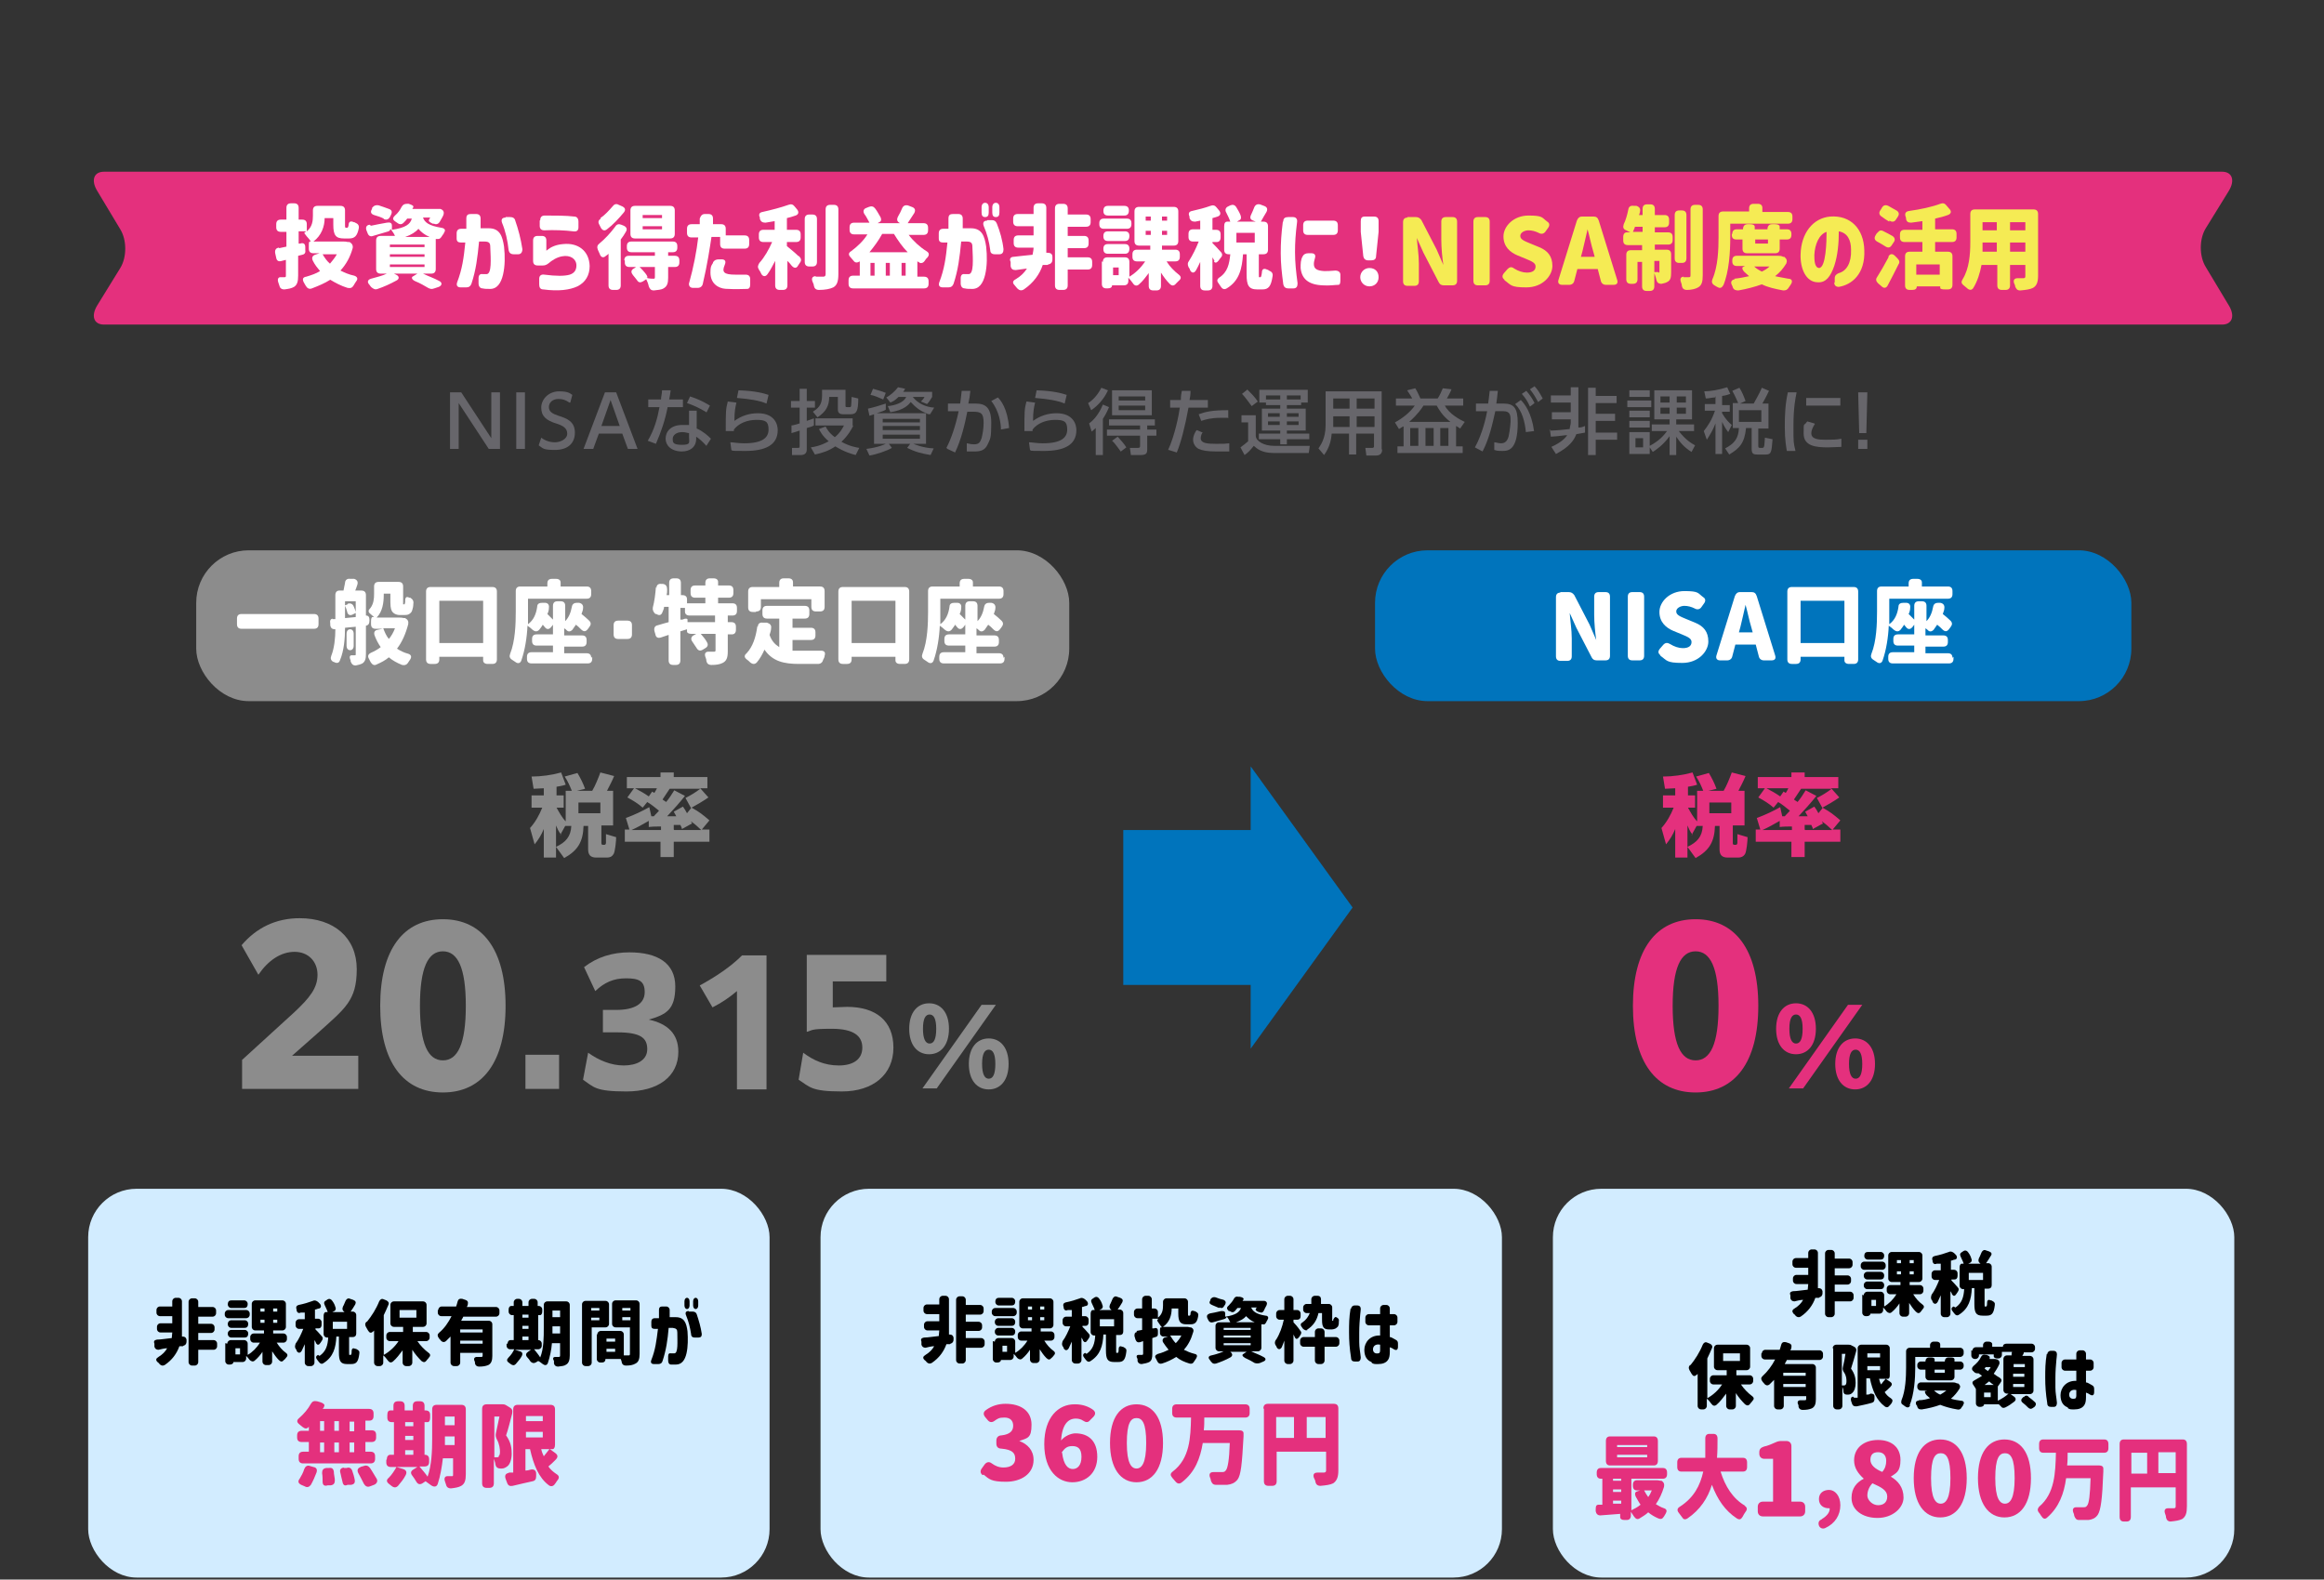 <?xml version="1.0" encoding="UTF-8"?>
<svg id="_レイヤー_1" data-name="レイヤー 1" xmlns="http://www.w3.org/2000/svg" width="456" height="310" version="1.1" viewBox="0 0 456 310">
  <rect x="0" y="0" width="456" height="310" fill="#333333" stroke="none"/>
  <defs>
    <style>
      .cls-1 {
        fill: #000;
      }

      .cls-1, .cls-2, .cls-3, .cls-4, .cls-5, .cls-6, .cls-7, .cls-8 {
        stroke-width: 0px;
      }

      .cls-2 {
        fill: #0074bc;
      }

      .cls-3 {
        fill: #e4307d;
      }

      .cls-4 {
        fill: #d2ecff;
      }

      .cls-5 {
        fill: #67666b;
      }

      .cls-6 {
        fill: #f5eb54;
      }

      .cls-7 {
        fill: #8c8c8c;
      }

      .cls-8 {
        fill: #fff;
      }
    </style>
  </defs>
  <path class="cls-3" d="M437.3,59.9l-4.5-7.5c-1.3-2.1-1.3-5.5,0-7.6l4.5-7.3c1.3-2.1.7-3.8-1.3-3.8H20.4c-2,0-2.6,1.7-1.3,3.8l4.5,7.5c1.3,2.1,1.3,5.5,0,7.6l-4.5,7.3c-1.3,2.1-.7,3.8,1.3,3.8h415.6c2,0,2.6-1.7,1.3-3.8Z"/>
  <g>
    <path class="cls-8" d="M54.8,48.7l1.4-.3v-2.9h-1.1c-.6,0-.9-.3-.9-.9v-.6c0-.6.3-.9.9-.9h1.1v-2.3c0-.6.3-.9.9-.9h.6c.6,0,.9.3.9.9v2.3h.7c.6,0,.9.3.9.9v1.4c1.1-.9,1.2-2.1,1.2-3.1v-1c0-.6.3-.9.9-.9h4.5c.6,0,.9.3.9.9v2.8c0,.5,0,.6.2.6h.2c.1,0,.2,0,.3-.5,0-.7.4-.9,1-.6.1,0,.2,0,.3.1.5.2.8.5.7,1.1-.3,1.5-.8,2-1.9,2h-1c-1.6,0-2.1-.6-2.1-2.7v-1.3h-1.7c0,1.6-.6,3.4-2.2,4.6h5.8c.3,0,.6,0,1,.1h.3c.5.3.7.7.6,1.2-.5,1.8-1.3,3.2-2.4,4.4.8.4,1.7.8,2.7,1,.6.2.8.6.4,1.1-.2.3-.4.6-.5.8-.3.5-.6.6-1.2.5-1.3-.4-2.4-1-3.4-1.6-1.1.7-2.3,1.2-3.6,1.7-.5.2-.9,0-1.2-.5l-.4-.7c-.3-.6-.2-1,.5-1.1,1-.3,1.9-.6,2.7-1.1-.5-.6-1-1.2-1.4-2-.3-.6-.1-1,.4-1.2l.9-.3h-1.2c-.6,0-.9-.3-.9-.9v-.5c0-.6,0-.9.2-.9h.2c-.2-.3-.5-.7-.8-1-.4-.5-.6-.7-.4-.8l.3-.2h-1.5v2.4h.3c.6-.2,1,0,1,.7v.5c.1.6-.1.9-.6,1l-.8.2v3.9c0,1.2-.2,1.8-.8,2.2-.5.3-1.1.4-1.9.5-.6,0-.9-.3-1-.8l-.2-.6c-.2-.6,0-1,.4-1h.8c.2,0,.3,0,.3-.3v-3.1l-.8.2c-.6.2-1,0-1.1-.6l-.2-.9c-.1-.6.1-1,.7-1.1ZM64.7,51.8c.5-.6,1-1.2,1.4-1.9h-2.8c.4.7.9,1.4,1.5,1.9Z"/>
    <path class="cls-8" d="M72.8,44.3c.9-.2,2-.4,3.1-.6.6-.1,1,0,1,.6v.8c2.7-.4,3.6-1.1,3.9-2.2h-.9c-.2.3-.4.5-.7.8-.4.4-.8.4-1.3,0l-.3-.2c-.6-.4-.6-.7-.1-1.2.6-.5,1-1.1,1.3-1.7.3-.5.6-.6,1.1-.6h.3c.6.2,1,.4.9.6,0,.1-.1.3-.2.4h4.6c.3,0,.5,0,.9,0h0c.6.2.8.6.6,1.2-.2.5-.5.9-.7,1.3-.3.5-.7.6-1.2.4h-.2c-.6-.3-.9-.5-.7-.8,0-.1.2-.3.2-.4h-1.4c.3.9,1.1,1.6,3.6,2,.7.1.9.5.5,1,0,.2-.2.3-.3.5-.3.5-.5.7-.8.7h-.5c0-.1,0,5.9,0,5.9,0,.6-.3.9-.9.9h-1.6c1,.5,2.2.9,3.1,1.4.7.3.7.9,0,1.2l-.9.3c-.5.2-.8.1-1.2-.1-.7-.4-1.5-.9-2.5-1.3-.7-.3-.9-.8-.4-1l.8-.5h-4.6l.4.2c.7.3.7.9,0,1.2-1.1.6-2.4,1.2-3.6,1.6-.5.2-.8,0-1.2-.3-.1-.1-.3-.3-.4-.5-.5-.5-.4-1,.3-1.2,1.1-.3,2.3-.6,3.1-1h-1.2c-.6,0-.9-.3-.9-.9v-5.6c0-.6.3-.9.9-.9h2.8c-.2-.5-.6-1-.9-1.4,0,.3-.2.5-.7.6-.9.3-1.8.5-2.7.8-.5.2-.9,0-1.1-.6l-.2-.5c-.2-.6,0-1,.6-1.1ZM75.3,42.9c-.6-.3-1.2-.5-1.9-.7-.6-.2-.8-.6-.4-1.2v-.2c.4-.5.8-.6,1.3-.5.7.2,1.4.5,2,.7.6.2.7.6.4,1.2l-.2.4c-.3.5-.7.6-1.2.4ZM83.3,48.5v-.5h-6.8v.5h6.8ZM83.3,50.4v-.5h-6.8v.5h6.8ZM83.3,52.4v-.5h-6.8v.5h6.8ZM84.3,46.5c-1-.4-1.7-1-2.2-1.6-.5.6-1.4,1.2-2.6,1.6h4.7Z"/>
    <path class="cls-8" d="M94.7,56.6c-.5,0-.8-.4-.8-1v-1c0-.6.3-.9.8-.8.3,0,.6,0,.8,0,1-.1.8-2.9.7-5.3,0-.8-.2-1.1-1.2-1.1h-1c-.3,3.1-.6,5.6-1.5,8.3-.2.5-.5.7-1,.7h-1.1c-.7,0-.9-.4-.7-1,1-2.6,1.3-4.8,1.6-7.8h-.8c-.6,0-.9-.2-.9-.8v-1c0-.6.3-.9.9-.9h1c0-.6,0-1.3,0-2s.3-.9.9-.9h1c.6,0,.9.3.9.9s0,1.3,0,1.9h1.6c2.2,0,2.7,1.6,3,3.6.2,1.8.2,3.8-.2,5.5-.4,1.7-1.2,2.9-2.7,2.8-.5,0-.9,0-1.3-.1ZM99.2,42.6h.9c.5,0,.9.2,1,.7.6,1.7,1.1,3.6,1.4,5.6,0,.6-.3,1-.8,1h-.9c-.6,0-.9-.3-1-.8-.2-1.9-.6-3.7-1.3-5.4-.2-.6,0-1,.7-1Z"/>
    <path class="cls-8" d="M105.8,55.6v-.9c0-.6.4-.9,1-.8,2.3.3,4,.3,5,0,.9-.3,1.3-.9,1.3-1.8,0-1.3-1.2-2.1-2.8-1.8-1.1.2-2,.8-2.7,1.4-.4.3-.7.4-1.1.4h-1c-.6,0-.9-.3-.9-.9v-4c0-.6.3-.9.9-.9h.8c.6,0,.9.3.9.9v2l.4-.3c.5-.4,1.5-.9,2.9-1,2.9-.3,5.1,1.3,5.2,4.3,0,1.8-.8,3.2-2.4,4-1.5.7-3.7,1-6.7.6-.6,0-.8-.4-.8-1ZM106,43.2c0-.6.3-.9.9-.9,2,0,4.2,0,5.8.2.5,0,.8.4.8,1v1.1c0,.6-.3.9-1,.8-1.6-.2-3.8-.3-5.7-.2-.6,0-.9-.3-.9-.9v-1Z"/>
    <path class="cls-8" d="M117.6,47.8c1.1-.9,2.2-2.1,3.1-3.3.3-.5.7-.6,1.2-.4l.5.2c.6.3.7.7.4,1.2-.3.5-.6,1-1,1.5v9c0,.6-.3.9-.9.9h-.6c-.6,0-.9-.3-.9-.9v-6.2c-.1.1-.3.3-.5.4-.5.5-1,.3-1.2-.3-.1-.3-.3-.6-.4-.9-.2-.5-.1-.9.3-1.2ZM117.8,42.8c.9-.6,1.7-1.5,2.4-2.3.3-.4.7-.6,1.2-.3l.7.3c.6.3.7.7.3,1.2-1,1.2-2.1,2.4-3.3,3.3-.5.4-.9.2-1.2-.3l-.3-.6c-.3-.5-.2-.9.3-1.2ZM122.5,51.1c0-.6.3-.9.9-.9h5.1v-.7h-4.6c-.6,0-.9-.3-.9-.9v-.3c0-.6.3-.9.9-.9h8.1c.6,0,.9.3.9.9v.3c0,.6-.3.9-.9.9h-.9v.7h1.3c.6,0,.9.3.9.9v.4c0,.6-.3.9-.9.9h-1.3v2.1c0,1.1-.2,1.7-.9,2.1-.5.3-1.2.3-1.9.4-.6,0-.8-.3-1-.8-.1-.5-.3-1-.5-1.4l-.6.4c-.5.3-.9.3-1.2-.2-.2-.3-.5-.6-.8-1-.4-.5-.4-.9,0-1.2l.6-.4h-1.3c-.6,0-.9-.3-.9-.9v-.4ZM123.7,41.3c0-.6.3-.9.9-.9h6.9c.6,0,.9.3.9.9v4.6c0,.6-.3.9-.9.9h-6.9c-.6,0-.9-.3-.9-.9v-4.6ZM126.6,53.6c.4.5.5.8.4.9h-.2c.5.2,1.2.2,1.4.2.2,0,.3,0,.3-.3v-2h-3c.4.4.8.8,1.1,1.2ZM126.1,42.2v.6h3.8v-.6h-3.8ZM129.9,45v-.6h-3.8v.6h3.8Z"/>
    <path class="cls-8" d="M135.2,55.6c.9-3.2,1.5-6.4,1.8-9h-1.3c-.6,0-.9-.3-.9-.9v-.8c0-.6.3-.9.9-.9h1.6v-1.1c.2-.6.5-.9,1-.9h.7c.6,0,.9.3.9.9v1.1c0,0,1.6,0,1.6,0,.6,0,.9.3.9.9v1.3c1.3,0,2.6,0,3.7,0,.6,0,.9.3.9.9v.8c0,.6-.3.9-.9.9-1,0-2.1,0-3.9,0-.6,0-.9-.3-.9-.9v-1.4h-1.7c-.3,2-.8,5.4-1.7,9.2-.1.5-.5.8-1,.8h-.9c-.6,0-.9-.4-.8-1ZM139.9,51.5c.2-.4.6-.6,1.1-.6h.6c.7,0,.9.4.6,1.1-.6,1.4-.2,1.9,2.1,1.9s1.4,0,2,0c.6,0,.9.3.9.9v1c0,.6-.2.9-.6.9-1,0-2.3.1-3.7,0-.8,0-1.4-.1-2.1-.5-1-.6-1.4-1.6-1.4-2.7s.1-1.3.5-1.9Z"/>
    <path class="cls-8" d="M156.8,50.3c.4.4.5.8.2,1.2l-.4.6c-.3.6-.8.6-1.3,0-.2-.3-.5-.6-.8-.9v4.8c0,.6-.3.9-.9.9h-.6c-.6,0-.9-.3-.9-.9v-4.8c-.5.9-.9,1.8-1.5,2.6-.4.6-1,.5-1.3-.2-.1-.3-.3-.5-.4-.7-.3-.5-.2-.8.1-1.3,1-1.1,1.9-2.7,2.5-4.1h-1.7c-.6,0-.9-.3-.9-.9v-.6c0-.6.3-.9.9-.9h2.2v-1.7c-.6.1-1.2.2-1.8.3-.6,0-.9-.2-1.1-.7v-.3c-.3-.6-.1-1,.5-1.1,1.8-.4,3.7-.9,5.1-1.4.5-.2.9-.1,1.2.3l.5.6c.4.5.3,1-.3,1.2-.6.2-1.2.4-1.7.5v2.3h1.8c.6,0,.9.3.9.9v.6c0,.6-.3.9-.9.9h-1.8v.8c.6.5,1.6,1.3,2.2,1.9ZM157.9,43c0-.6.3-.9.9-.9h.6c.6,0,.9.3.9.9v8.4c0,.6-.3.9-.9.9h-.6c-.6,0-.9-.3-.9-.9v-8.4ZM160,54.3c.7,0,1.2,0,1.5,0s.5-.1.5-.5v-12.7c0-.6.3-.9.9-.9h.7c.6,0,.9.3.9.9v12.7c0,1.5-.3,2.2-1,2.6-.6.3-1.6.5-2.8.5-.6,0-.9-.3-1-.8,0-.3-.2-.6-.3-.9-.2-.6,0-1,.7-1Z"/>
    <path class="cls-8" d="M166.5,55c0-.6.3-.9.9-.9h1.3v-2.8c-.5.3-.9.3-1.2-.1-.2-.2-.4-.5-.6-.7-.5-.5-.4-.9.1-1.2,1.2-.9,2.4-2,3.2-3.3h-2.6c-.6,0-.9-.3-.9-.9v-.5c0-.6.3-.9.9-.9h3c-.3-.5-.6-1.2-1-1.7-.3-.5-.2-1,.4-1.2l.5-.2c.5-.2.9-.1,1.2.3.4.5.7,1.1,1,1.6.3.5.2.9,0,1l-.5.3h4.6-.2c-.6-.3-.7-.7-.4-1.3.3-.5.6-1.1.8-1.6.2-.5.6-.7,1.1-.6l.8.3c.6.2.8.6.5,1.2-.5.8-.9,1.4-1.3,2h3.1c.6,0,.9.3.9.9v.5c0,.6-.3.9-.9.9h-2.9c.9,1.2,2.2,2.4,3.5,3.2.5.3.6.7.2,1.2-.2.2-.4.4-.5.6-.3.5-.7.6-1,.5-.1-.1-.3-.2-.5-.3v3h1.3c.6,0,.9.3.9.9v.5c0,.6-.3.9-.9.9h-13.9c-.6,0-.9-.3-.9-.9v-.5ZM175.4,45.9h-2.3c-.7,1.3-1.6,2.5-2.5,3.6h7.5c-1-1-1.9-2.3-2.7-3.6ZM171.6,54.1v-2.5h-.8v2.5h.8ZM174.6,54.1v-2.5h-.8v2.5h.8ZM177.7,54.1v-2.5h-.8v2.5h.8Z"/>
    <path class="cls-8" d="M189.3,56.6c-.5,0-.8-.4-.8-1v-1c0-.6.3-.9.8-.8.3,0,.6,0,.8,0,1-.1.8-2.9.7-5.3,0-.8-.2-1.1-1.2-1.1h-1c-.3,3.1-.6,5.6-1.5,8.3-.2.5-.5.7-1,.7h-1.1c-.7,0-.9-.4-.7-1,1-2.6,1.3-4.8,1.6-7.8h-.8c-.6,0-.9-.2-.9-.8v-1c0-.6.3-.9.9-.9h1c0-.6,0-1.3,0-2s.3-.9.9-.9h1c.6,0,.9.3.9.9s0,1.3,0,1.9h1.6c2.2,0,2.7,1.6,3,3.6.2,1.8.2,3.8-.2,5.5-.4,1.7-1.2,2.9-2.7,2.8-.5,0-.9,0-1.3-.1ZM192.6,40.7c0-.6.3-.9.7-.9s.7.3.7.9v1c0,.6-.2.9-.7.9s-.7-.3-.7-.9v-1ZM193.7,43.2h.9c.5,0,.8.2,1,.7.6,1.5,1.1,3.2,1.3,5,0,.6-.2,1-.8,1h-.9c-.6,0-.9-.3-.9-.8-.2-1.6-.6-3.2-1.3-4.8-.2-.6,0-1,.7-1ZM194.7,40.7c0-.6.3-.9.7-.9s.7.3.7.9v1c0,.6-.2.9-.7.9s-.7-.3-.7-.9v-1Z"/>
    <path class="cls-8" d="M205.5,52h-.9c-.6,1.8-1.8,3.5-3.7,4.8-.5.3-.9.2-1.3-.2-.2-.2-.3-.4-.5-.6-.5-.5-.4-.9.2-1.2,1-.6,1.7-1.3,2.2-2.1-.8.1-1.5.2-2.2.3-.6,0-.9-.2-1-.8v-.8c-.3-.6,0-1,.6-1,1.1-.1,2.4-.3,3.7-.4.1-.5.2-1,.2-1.4h-3c-.6,0-.9-.3-.9-.9v-.6c0-.6.3-.9.9-.9h3v-1.8h-3.1c-.6,0-.9-.3-.9-.9v-.6c0-.6.3-.9.9-.9h3.1v-1.2c0-.6.3-.9.9-.9h.7c.6,0,.9.3.9.9v7.5c0,.4,0,.8,0,1.3h.2c.6,0,1,.2,1,.8v.5c0,.6-.3.9-.8,1ZM207,40.9c0-.6.3-.9.9-.9h.7c.6,0,.9.3.9.9v1.2h3.6c.6,0,.9.3.9.9v.6c0,.6-.3.9-.9.9h-3.6v1.8h3.2c.6,0,.9.3.9.9v.6c0,.6-.3.9-.9.9h-3.2v1.8h3.9c.6,0,.9.3.9.9v.6c0,.6-.3.9-.9.9h-3.9v3.1c0,.6-.3.9-.9.9h-.7c-.6,0-.9-.3-.9-.9v-15.2Z"/>
    <path class="cls-8" d="M215.7,43.8c0-.6.3-.9.9-.9h4.5c.6,0,.9.3.9.9v.2c0,.6-.3.9-.9.9h-4.5c-.6,0-.9-.3-.9-.9v-.2ZM216.4,51.4c0-.6.3-.9.9-.9h3.4c.6,0,.9.3.9.9v2.9c1.2-.7,2.3-1.8,3.1-3h-1.6c-.6,0-.9-.3-.9-.9v-.5c0-.6.3-.9.9-.9h2.6v-.8h-2.2c-.6,0-.9-.3-.9-.9v-5.8c0-.6.3-.9.9-.9h6.8c.6,0,.9.3.9.9v5.8c0,.6-.3.9-.9.9h-2.3v.8h2.6c.6,0,.9.3.9.9v.5c0,.6-.3.9-.9.9h-1.7c.6,1,1.5,1.9,2.4,2.6.5.4.5.8,0,1.2-.2.2-.3.3-.5.5-.4.5-.8.6-1.3.1-.6-.6-1.2-1.4-1.7-2.2v2.6c0,.6-.3.9-.9.9h-.6c-.6,0-.9-.3-.9-.9v-2.5c-.6.8-1.2,1.6-1.9,2.2-.4.4-.9.3-1.2-.2-.3-.4-.6-.8-.9-1.1v.6c0,.6-.3.9-.9.9h-2.3c0,.4-.3.6-.9.6h-.2c-.6,0-.9-.3-.9-.9v-4.4ZM216.5,46.3c0-.6.3-.9.9-.9h3.3c.6,0,.9.3.9.9h0c0,.7-.3,1-.9,1h-3.3c-.6,0-.9-.3-.9-.9h0ZM216.5,48.8c0-.6.3-.9.9-.9h3.3c.6,0,.9.3.9.9h0c0,.7-.3,1-.9,1h-3.3c-.6,0-.9-.3-.9-.9h0ZM220.6,42.3h-3.2c-.6,0-.9-.3-.9-.9h0c0-.7.3-1,.9-1h3.2c.6,0,.9.3.9.9h0c0,.7-.3,1-.9,1ZM219.5,54v-1.5h-1.1v1.5h1.1ZM225.8,43.3v-.8h-1v.8h1ZM225.8,46.1v-.8h-1v.8h1ZM229,43.3v-.8h-1v.8h1ZM229,46.1v-.8h-1v.8h1Z"/>
    <path class="cls-8" d="M238.3,51.2c-.1-.2-.3-.5-.4-.7v5.6c0,.6-.3.9-.9.9h-.6c-.6,0-.9-.3-.9-.9v-4.7c-.3.6-.5,1.1-.8,1.6-.4.7-.9.6-1.2,0,0-.2-.2-.4-.3-.6-.2-.5-.2-.8.1-1.2.7-1.1,1.4-2.5,1.9-3.8h-1.1c-.6,0-.9-.3-.9-.9v-.6c0-.6.3-.9.9-.9h1.4v-1.7l-1,.2c-.6,0-.9-.2-1.1-.7v-.3c-.3-.6-.1-1,.5-1.1,1.3-.3,2.5-.6,3.6-1,.5-.2.9-.1,1.2.3l.5.6c.4.5.3,1-.3,1.2-.3.1-.6.2-1,.3v2.3h.7c.6,0,.9.3.9.9v.6c0,.6-.3.9-.8.9h-.8v.2c.3.3,1.1,1.1,1.6,1.7.4.4.4.8,0,1.2l-.3.4c-.4.6-.8.7-1,.3ZM239.2,54.5c1.7-1.1,2-2.7,2.2-4.6h-.3c-.6,0-.9-.3-.9-.9v-4.6c0-.6.2-.9.6-.9h.6c-.2-.6-.5-1.2-.8-1.8-.3-.5-.1-1,.4-1.2l.4-.2c.5-.2.9-.1,1.2.4.3.5.6,1,.8,1.5.2.5.1.9-.2,1l-.5.3h3.7l-.5-.2c-.6-.2-.7-.6-.4-1.2.2-.4.4-.9.6-1.4.2-.5.6-.7,1.1-.6l.8.3c.6.2.8.6.5,1.2-.4.7-.8,1.3-1.1,1.9h.5c.6,0,.9.3.9.9v4.6c0,.6-.3.9-.9.9h-.9v3.9c0,.6,0,.6.1.6h.2c.1,0,.2-.1.3-.9,0-.7.4-.9,1-.6.1,0,.3.1.4.2.5.2.8.5.7,1.1-.3,2-.8,2.6-2,2.6h-1c-1.7,0-2.1-.8-2.1-3v-3.9h-.7c-.2,2.8-.7,5.2-3.2,6.7-.5.3-.9.1-1.2-.4l-.4-.6c-.4-.5-.3-.8.2-1.2ZM246.2,47.6v-1.9h-3.6v1.9h3.6Z"/>
    <path class="cls-8" d="M251.8,43.4c0-.6.4-.8,1-.8h.9c.6,0,.9.4.8,1-.3,2.4-.4,4-.4,5.9,0,2,.2,3.8.5,6.1,0,.6-.2,1-.8,1h-1c-.6,0-.9-.3-1-.8-.3-2.3-.5-4-.5-6.1s.1-3.7.4-6.1ZM255.2,52.6c0-.9,0-1.6.4-2.3.2-.4.6-.6,1.1-.6h.6c.7,0,.9.4.7,1-.1.4-.2.7-.2,1.1,0,.9.5,1.3,2,1.4.5,0,1.2,0,2.2-.1.6,0,1,.3,1,.8v1.1c0,.6-.1.9-.4.9-.6,0-1.8.2-3,.1-3-.1-4.2-1.4-4.4-3.4ZM255.7,44.2c0-.6.3-.9.9-.9h5c.6,0,.9.3.9.9v1c0,.6-.3.9-.9.9h-5c-.6,0-.9-.3-.9-.9v-1Z"/>
    <path class="cls-8" d="M268.7,52.6c1.1,0,1.8.7,1.8,1.8s-.8,1.8-1.8,1.8-1.8-.8-1.8-1.8.8-1.8,1.8-1.8ZM267.9,42.5h1.7c.6,0,.9.3.9.9v2.1c0,0-.5,4.8-.5,4.8,0,.6-.4.8-1,.8h-.5c-.6,0-.9-.3-1-.8l-.5-4.8v-2.1c0-.6.2-.9.8-.9Z"/>
    <path class="cls-6" d="M276.1,42.6h1.7c.5,0,.8.2,1.1.6l3,5.8,1.3,3h0c-.2-1.4-.4-3.3-.4-5v-3.5c0-.6.3-.9.9-.9h1.3c.6,0,.9.3.9.9v11.6c0,.6-.3.9-.9.9h-1.7c-.5,0-.8-.2-1-.6l-3-5.8-1.3-2.9h0c.1,1.5.4,3.3.4,5v3.5c0,.6-.3.9-.9.9h-1.3c-.6,0-.9-.3-.9-.9v-11.6c0-.6.3-.9.9-.9Z"/>
    <path class="cls-6" d="M290,42.6h1.4c.6,0,.9.3.9.9v11.6c0,.6-.3.9-.9.9h-1.4c-.6,0-.9-.3-.9-.9v-11.6c0-.6.3-.9.9-.9Z"/>
    <path class="cls-6" d="M295.2,54.9c-.5-.4-.5-.8-.1-1.3l.7-.8c.4-.4.8-.5,1.3-.1.8.5,1.7.8,2.5.8,1.2,0,1.7-.5,1.7-1.2s-.7-1-1.9-1.5l-1.7-.7c-1.4-.6-2.7-1.7-2.7-3.7s2-4.1,4.9-4.1,2.6.4,3.7,1.2c.5.3.5.8.1,1.3l-.5.7c-.3.4-.8.5-1.3.2-.6-.3-1.3-.5-2-.5s-1.6.4-1.6,1.1.8,1,2,1.5l1.7.7c1.7.7,2.6,1.8,2.6,3.7s-1.9,4.2-5.1,4.2-3-.5-4.3-1.4Z"/>
    <path class="cls-6" d="M309.4,43.3c.2-.5.5-.8,1-.8h2.3c.5,0,.8.2,1,.8l3.6,11.6c.2.6,0,1-.7,1h-1.5c-.5,0-.9-.3-1-.8l-.6-2.3h-4l-.6,2.3c-.1.5-.5.8-1,.8h-1.4c-.6,0-.9-.4-.7-1l3.6-11.6ZM312.9,50.4l-.3-1.1c-.4-1.3-.7-2.9-1.1-4.3h0c-.3,1.4-.7,3-1,4.3l-.3,1.1h2.7Z"/>
    <path class="cls-6" d="M318.5,46.5c0-.6.3-.9.7-.9h.7c-.3-.1-.6-.3-.8-.4-.6-.2-.7-.6-.5-1.2.4-.8.7-1.9.9-2.9.1-.6.5-.8,1.1-.7h.5c.6.2.8.6.7,1,0,.3-.1.5-.2.8h.7v-1.2c0-.6.3-.9.9-.9h.6c.6,0,.9.3.9.9v1.2h1.9c.6,0,.9.3.9.9v.6c0,.6-.3.9-.9.9h-1.9v1h2.6c.6,0,.9.3.9.9v.6c0,.6-.3.9-.9.9h-2.6v1h2.3c.6,0,.9.3.9.9v3.5c0,1-.1,1.6-.7,1.9-.3.2-.7.3-1.2.4-.6,0-.9-.3-1-.8-.1-.5-.3-1-.4-1.3v2.6c0,.6-.3.9-.9.9h-.6c-.6,0-.9-.3-.9-.9v-4.8h-.9v3.4c0,.6-.3.9-.9.9h-.4c-.6,0-.9-.3-.9-.9v-4.8c0-.6.3-.9.9-.9h2.2v-1h-2.8c-.6,0-.9-.3-.9-.9v-.6ZM322.2,44.5h-1.4c-.1.4-.3.7-.4,1h1.9v-1ZM325.4,53.5c.1,0,.2,0,.2-.2v-2.1h-1v2.2c.3,0,.7,0,.8,0ZM328.6,42.2c0-.6.3-.9.9-.9h.5c.6,0,.9.3.9.9v8.5c0,.6-.3.9-.9.9h-.5c-.6,0-.9-.3-.9-.9v-8.5ZM330.3,54.4h1c.3,0,.4,0,.4-.4v-12.9c0-.6.3-.9.9-.9h.6c.6,0,.9.3.9.9v12.9c0,1.3-.2,2-.9,2.4-.5.3-1.3.5-2.2.5-.6,0-.9-.3-1-.8,0-.3-.1-.5-.2-.8-.2-.6,0-1,.6-1Z"/>
    <path class="cls-6" d="M338.1,56c-.3.6-.7.6-1.2.3l-.5-.3c-.5-.3-.6-.7-.4-1.2,1.1-2.5,1.2-5.9,1.2-8.3v-4.1c0-.6.3-.9.9-.9h5.1v-.6c0-.6.3-.9.9-.9h.8c.6,0,.9.3.9.8v.8h5c.6,0,.9.3.9.9v.5c0,.6-.3.9-.9.9h-11.3v2.7c0,2.7-.2,6.7-1.4,9.5ZM340.3,54.7c1-.1,2-.3,2.9-.5-.3-.3-.6-.5-.9-.8-.5-.5-.5-.9-.3-1l.4-.2h-1.6c-.6,0-.9-.3-.9-.9v-.2c0-.6.3-.9.9-.9h8.1c.3,0,.6,0,1,.2h.2c.5.4.6.8.4,1.3-.6,1-1.3,1.8-2.2,2.5.8.2,1.7.3,2.6.5.7,0,.9.5.5,1.1-.1.2-.3.4-.4.6-.3.5-.6.6-1.1.6-1.6-.3-3-.6-4.2-1.2-1.4.5-2.9.9-4.6,1.2-.5,0-.9-.1-1.1-.6,0-.1-.1-.3-.2-.5-.3-.6,0-1,.6-1.1ZM339.9,45.9c0-.6.3-.9.9-.9h1.2c0-.6.3-1,.9-1h.5c.6,0,.9.2.9.5v.5h2.5c0-.6.3-1,.9-1h.6c.6,0,.9.2.9.5v.5h1.4c.6,0,.9.3.9.9v.2c0,.6-.3.9-.9.9h-1.4v1.8c0,.6-.3.9-.9.9h-5.5c-.6,0-.9-.3-.9-.9v-1.8h-1.2c-.6,0-.9-.3-.9-.9v-.2ZM345.7,53.3c.6-.3,1.1-.6,1.5-1h-3c.4.4.9.7,1.5,1ZM346.9,47.8v-.8h-2.5v.8h2.5Z"/>
    <path class="cls-6" d="M360,55.5v-.9c0-.5.3-.8.8-1,1.5-.4,2.5-2,2.4-4.6,0-1.9-.7-3.3-2.4-3.6,0,2.3-.2,4.7-.9,6.8-.7,2-1.6,3.3-3.2,3.2-2.4,0-3.5-2.8-3.4-5.5.1-4.1,2.4-7.1,5.8-7.4,4-.3,6.6,2.4,6.7,6.6.2,4.7-2.5,6.8-5,7.2-.6,0-.9-.3-.9-.9ZM356.9,52.6c1.4,0,1.5-5.3,1.5-7.1-1.5.5-2.3,2.5-2.4,4.5,0,1,0,2.6,1,2.6Z"/>
    <path class="cls-6" d="M368.4,45.7c.3-.5.7-.6,1.2-.3.6.3,1.2.6,1.7.9.5.3.6.8.3,1.2l-.4.6c-.3.5-.7.6-1.2.3-.5-.3-1.1-.7-1.7-1-.5-.3-.6-.7-.3-1.2l.3-.5ZM370.5,50.4c.3-.6.8-.7,1.3-.2l.5.5c.4.4.5.8.2,1.2-.7,1.4-1.4,2.8-2.1,4.1-.3.6-.8.6-1.2.2l-.7-.6c-.4-.4-.5-.8-.2-1.2.7-1.1,1.5-2.5,2.3-4ZM370.7,43.5c-.5-.3-1-.6-1.5-1-.5-.3-.6-.8-.2-1.3l.3-.5c.3-.5.8-.5,1.2-.3.5.3,1.1.6,1.6.9.5.3.6.7.3,1.2l-.4.6c-.3.5-.8.5-1.3.2ZM372.8,46c0-.6.3-.9.9-.9h3.5v-1.7c-.7.1-1.5.2-2.2.3-.6,0-.9-.2-1-.7,0-.2,0-.3-.1-.5-.2-.6,0-1,.7-1.1,2.2-.3,4.5-.8,6.1-1.4.5-.2.9-.1,1.2.3l.6.7c.5.5.3,1-.3,1.2-.8.3-1.6.5-2.5.7v2.1h3.3c.6,0,.9.3.9.9v.7c0,.6-.3.9-.9.9h-3.3v1.9h2.5c.6,0,.9.3.9.9v5.6c0,.6-.3.9-.9.9h-.6c-.6,0-.9-.1-.9-.3v-.3h-4.6c0,.5-.3.7-.9.7h-.5c-.6,0-.9-.3-.9-.9v-5.7c0-.6.3-.9.9-.9h2.5v-1.9h-3.5c-.6,0-.9-.3-.9-.9v-.7ZM380.6,53.9v-2h-4.6v2h4.6Z"/>
    <path class="cls-6" d="M386.6,47.5v-5.5c0-.6.3-.9.9-.9h11.5c.6,0,.9.3.9.9v12.1c0,1.3-.3,2-1,2.4-.6.3-1.4.4-2.5.5-.6,0-.8-.3-1-.8,0-.2-.1-.4-.2-.6-.2-.6,0-1,.7-1h1.1c.3,0,.4-.1.4-.4v-2.2h-3v4c0,.6-.3.9-.9.9h-.7c-.6,0-.9-.3-.9-.9v-4h-3.1c-.3,1.6-.8,3.2-1.6,4.5-.3.5-.8.5-1.3,0-.2-.2-.4-.3-.6-.5-.5-.4-.5-.7-.2-1.2,1.3-2.1,1.5-4.9,1.5-7.2ZM391.8,49.4v-1.8h-2.8c0,.6,0,1.2,0,1.8h2.8ZM391.8,45.2v-1.6h-2.8v1.6h2.8ZM397.4,45.2v-1.6h-3v1.6h3ZM397.4,47.6h-3v1.8h3v-1.8Z"/>
  </g>
  <g>
    <path class="cls-5" d="M90.5,77l5.9,9v-9h1.7v11.1h-2.2l-5.9-9v9h-1.7v-11.1h2.1Z"/>
    <path class="cls-5" d="M103,77v11.1h-1.7v-11.1h1.7Z"/>
    <path class="cls-5" d="M111.7,79c-.7-.5-1.3-.7-2.1-.7-1.2,0-1.9.7-1.9,1.6s.7,1.3,1.9,1.7c1.6.5,3.2,1.1,3.2,3.3s-1.5,3.4-3.9,3.4-2.3-.3-3.2-.9l.5-1.5c.8.6,1.7.9,2.7.9s2.4-.6,2.4-1.7-.9-1.6-2.2-2c-1.9-.6-2.9-1.4-2.9-3.1s1.5-3.2,3.5-3.2,2.2.5,2.6.7l-.4,1.5Z"/>
    <path class="cls-5" d="M117.5,85.1l-1.1,3h-1.9l4.2-11.1h2.2l4.2,11.1h-1.9l-1.1-3h-4.7ZM121.6,83.6l-1.8-5.1-1.8,5.1h3.7Z"/>
    <path class="cls-5" d="M134,78.4v1.5h-3c-.5,2.6-1.3,4.9-2.3,7.2l-1.6-.6c1.3-2.2,1.9-4.4,2.3-6.6h-2.2v-1.5h2.5c0-.6.2-1.1.2-1.8h1.7c-.1.9-.2,1.2-.3,1.8h2.7ZM136.7,84.1c1.2.5,2.2,1.4,2.8,2l-.9,1.4c-.8-.9-1.4-1.4-2-1.8v.4c0,1.8-1.4,2.5-2.8,2.5-2.1,0-3.2-1.2-3.2-2.5s.9-2.7,3.3-2.7,1,0,1.3.1v-2.9c0,0,1.5,0,1.5,0v3.3ZM135.2,85c-.3,0-.7-.2-1.3-.2-1.2,0-1.9.6-1.9,1.3s0,1.2,1.8,1.2,1.4-.5,1.4-1.5v-.9ZM138.6,80.9c-1.5-.9-2.4-1.3-3.8-1.8l.6-1.3c1.5.5,2.4.9,3.9,1.8l-.7,1.4Z"/>
    <path class="cls-5" d="M144.5,79c-.2.9-.4,1.6-.4,3.6,1.4-1,2.9-1.5,4.6-1.5,3.3,0,3.9,2.2,3.9,3.3,0,3-2.5,4.1-6.4,4.1s-2.1-.1-2.7-.2l-.2-1.5c.6,0,1.5.2,2.7.2,3.6,0,4.8-1.1,4.8-2.7s-.6-1.9-2.4-1.9-3.5.7-4.4,1.9c0,.1,0,.2,0,.3h-1.6c0-3.8,0-4.3.4-5.8l1.6.2ZM150.4,79.2c-1.4-.6-3.3-.9-5.8-1.1l.3-1.5c3.3.1,5,.6,5.9.9l-.4,1.7Z"/>
    <path class="cls-5" d="M155.2,83.5c.4,0,.6-.1,1.7-.4v-3.1h-1.7v-1.3h1.7v-2.4h1.4v2.4h1.6v1.3h-1.6v2.6c.8-.3,1.1-.4,1.4-.5v1.4c-.4.2-.6.3-1.4.5v4.2c0,.9-.6,1.1-1.2,1.1h-1.7v-1.4c-.1,0,1.1,0,1.1,0,.3,0,.4,0,.4-.3v-3.1c-.5.2-1,.3-1.6.5v-1.5ZM167.4,83.6c-.3.6-1,1.9-2.3,3.1,1.6.9,2.9,1.1,3.5,1.2l-.7,1.4c-.8-.2-2.2-.6-4-1.7-1.3.9-2.6,1.3-4,1.6l-.8-1.4c.7-.1,1.9-.3,3.5-1.2-1.3-1.1-1.7-2-1.9-2.4l1.3-.5c.2.4.6,1.2,1.8,2.1,1-.8,1.5-1.7,1.8-2.3h-5.6v-1.4h7.3v1.4ZM161.4,76.5h4.5v3.1c0,.2,0,.3.3.3h.5c.2,0,.2,0,.3-.2,0-.1.1-1.1.1-1.8l1.3.3c0,2.4-.3,3.1-1.5,3.1h-1.5c-1,0-1-.7-1-1v-2.4h-1.7c0,1.7-.6,2.9-2.3,4l-.9-1.1c.9-.6,1.8-1.2,1.8-3.1v-1.2Z"/>
    <path class="cls-5" d="M171.8,81.2c-.7.2-.8.3-1.2.4l-.3-1.4c1-.2,2.6-.7,3.5-1v1.2c-.5.3-.6.3-1.8.7h9.8c-1.2-.4-2.2-1.2-3.1-2.2-.4.5-1.3,1.6-4,2l-.5-1.2c1.2-.1,3.1-.6,3.6-1.8h-1.5c-.7.7-1.1.9-1.6,1.1l-.8-1c.8-.4,1.8-1.3,2.3-2l1.4.3c-.2.3-.2.4-.4.6h5.7v1c-.3.5-.6,1-1,1.4l-1.2-.5c.3-.3.5-.5.7-.9h-2.3c1,1.3,2.6,2,4.2,2.1l-.8,1.3c-.3,0-.4,0-.8-.2v6h-2.5c.3.1,1.8.8,4,.9l-.6,1.3c-1.8-.3-3-.6-4.6-1.4l.6-.8h-4.2l.6.8c-1,.6-3.1,1.3-4.4,1.5l-.6-1.3c2.4-.3,3.6-.9,3.8-1h-2.3v-5.9ZM171.3,76.3c1,.3,1.5.4,2.5.8l-.5,1.3c-.9-.4-1.8-.8-2.5-.9l.5-1.2ZM173.2,82.9h7.3v-.7h-7.3v.7ZM173.2,84.4h7.3v-.8h-7.3v.8ZM173.2,86.1h7.3v-.8h-7.3v.8Z"/>
    <path class="cls-5" d="M185.7,87.9c.9-1.7,1.8-4.3,2.4-7.2h-2.1s0-1.5,0-1.5h2.4c.1-.8.2-1.5.3-2.5h1.7c-.1,1.1-.2,1.6-.4,2.5h1.4c1.9,0,3.1.7,3.1,3.8s-.2,3.1-.7,4.2c-.5,1.1-1.3,1.4-2.5,1.4s-1.4,0-1.6,0v-1.6c.2,0,.7.2,1.4.2,1,0,1.2-.4,1.5-1.2.2-.8.4-1.9.4-3,0-1.9-.5-2.2-2.1-2.2h-1.1c-.5,2.5-1.2,5.5-2.4,8l-1.5-.7ZM196.4,84.3c0-1.1-.3-3.6-1.9-5.6l1.3-.7c.5.5,1.9,2.1,2.2,6l-1.7.3Z"/>
    <path class="cls-5" d="M203.1,79c-.2.9-.4,1.6-.4,3.6,1.4-1,2.9-1.5,4.6-1.5,3.3,0,3.9,2.2,3.9,3.3,0,3-2.5,4.1-6.4,4.1s-2.1-.1-2.7-.2l-.2-1.5c.6,0,1.5.2,2.7.2,3.6,0,4.8-1.1,4.8-2.7s-.6-1.9-2.4-1.9-3.5.7-4.4,1.9c0,.1,0,.2,0,.3h-1.6c0-3.8,0-4.3.4-5.8l1.6.2ZM208.9,79.2c-1.4-.6-3.3-.9-5.8-1.1l.3-1.5c3.3.1,5,.6,5.9.9l-.4,1.7Z"/>
    <path class="cls-5" d="M213.5,79.1c.7-.4,1.8-1.4,2.6-3l1.3.5c-.8,1.8-2.2,3.2-3.3,3.9l-.6-1.4ZM217.6,79.9c-.2.4-.4,1.1-1.2,2.3v7.1h-1.4v-5.3c-.4.4-.6.5-.8.7l-.5-1.6c1.4-1,2.3-2.7,2.7-3.7l1.2.5ZM226.6,82.3v1.2h-1.5v.8h1.8v1.2h-1.8v2.6c0,.8-.1,1.2-1.3,1.2h-1.9l-.2-1.4h1.6c.4,0,.4-.2.4-.5v-1.9h-6.5v-1.2h6.5v-.8h-6.1v-1.2h9ZM226,76.6v4.9h-7.8v-4.9h7.8ZM219.9,88.6c-.4-.5-1.1-1.6-1.7-2.1l1.1-.8c.8.9,1.2,1.3,1.7,2.1l-1.2.9ZM219.5,77.8v.8h5.2v-.8h-5.2ZM219.5,79.6v.9h5.2v-.9h-5.2Z"/>
    <path class="cls-5" d="M229.2,88.3c1.3-2.8,2.1-6.8,2.3-8.3h-1.9v-1.5h2.1c0-1,.1-1.2.2-1.8h1.7c0,.9-.1,1.2-.2,1.8h3.6v1.5h-3.8c-.7,3.8-1.5,6.9-2.3,8.8l-1.6-.5ZM236,84.8c-.2.3-.4.7-.4,1.2,0,1,1.3,1.1,3,1.1s1.7,0,2.6-.1v1.6c-.9,0-1.8,0-2.6,0-1.8,0-2.7-.2-3.4-.5-.6-.3-1.1-1-1.1-1.8s.4-1.5.7-1.9l1.2.5ZM240.9,82c-.4,0-.8,0-1.5,0-1.7,0-2.8.3-3.7.6l-.5-1.3c1.4-.5,2.6-.8,5.8-.8v1.6Z"/>
    <path class="cls-5" d="M243.7,81.5h2.7v4.1c.1,1,1.6,1.9,3.6,1.9h7l-.2,1.4h-6.9c-2.4,0-3.3-.9-3.9-1.4-.6.8-1.2,1.4-1.8,1.8l-.8-1.5c.4-.3,1.2-.9,1.5-1.2v-3.7h-1.3v-1.4ZM244.7,76.4c.8.8,1.5,1.5,2.1,2.4l-1.2.9c-.7-.9-1.3-1.8-1.9-2.4l1-.8ZM247,76.5h9.6v2.5h-1.3v.5h-2.8v.7h3.7v4.3h-3.7v.6h4.4v1.1h-4.4v1h-1.3v-1h-4.2v-1.1h4.2v-.6h-3.6v-4.3h3.6v-.7h-2.8v-.5h-1.3v-2.5ZM248.4,78.4h2.8v-.8h-2.8v.8ZM248.8,81.1v.7h2.3v-.7h-2.3ZM248.8,82.7v.7h2.3v-.7h-2.3ZM255.2,77.6h-2.7v.8h2.7v-.8ZM252.5,81.1v.7h2.3v-.7h-2.3ZM252.5,82.7v.7h2.3v-.7h-2.3Z"/>
    <path class="cls-5" d="M271.2,88.2c0,.4-.1,1.2-1.2,1.2h-1.9l-.2-1.5h1.4c0,0,.3,0,.3-.3v-2.5h-3.5v4.1h-1.4v-4.1h-3.4c-.1,1.2-.4,2.7-1.5,4.2l-1.1-1.3c.3-.5,1.4-1.8,1.4-4.5v-6.7h11v11.4ZM264.8,78.2h-3.2v2h3.2v-2ZM264.8,81.7h-3.2v2.1h3.2v-2.1ZM269.7,78.2h-3.5v2h3.5v-2ZM269.7,81.7h-3.5v2.1h3.5v-2.1Z"/>
    <path class="cls-5" d="M275.3,83.7c-.3.2-.5.3-.8.5l-.8-1.3c1.5-.8,3-2,3.9-3.3h-3.7v-1.4h3.2c-.3-.6-.9-1.4-1-1.6l1.6-.4c.5.8.9,1.8,1,2h3.4c.4-.6.7-1.3,1-2l1.7.2c-.2.6-.8,1.6-.9,1.8h3.2v1.4h-3.6c.8,1.6,3,2.8,3.9,3.2l-.9,1.3c-.3-.2-.4-.3-.8-.5v4h1.3v1.3h-12.8v-1.3h1.2v-3.9ZM284.6,82.8c-1.6-1.2-2.3-2.5-2.7-3.2h-2.6c-.3.5-1.1,1.7-2.8,3.2h8.1ZM276.7,84v3.5h1.6v-3.5h-1.6ZM279.7,84v3.5h1.6v-3.5h-1.6ZM282.6,84v3.5h1.6v-3.5h-1.6Z"/>
    <path class="cls-5" d="M289.4,87.8c1.5-2.7,2.2-6,2.4-7.1h-2.2s0-1.5,0-1.5h2.4c.1-.9.2-1.4.3-2.5h1.6c-.1,1.2-.2,1.6-.3,2.5h1.4c2,0,2.8.8,2.8,3.8,0,5.3-1.8,5.5-3,5.5s-1.2-.1-1.6-.2v-1.5c.3,0,.8.2,1.3.2.7,0,1.2-.3,1.5-1.3.3-1.4.4-2.8.4-3,0-1.1,0-2-1.4-2h-1.6c-.6,2.7-1.2,5.4-2.5,7.9l-1.5-.8ZM299.4,84.8c-.2-2-.7-4.1-2.1-5.5l1.1-.8c.7.7,2.1,2.4,2.6,6.1l-1.6.2ZM299.4,76.6c.8.9,1.3,1.7,1.7,2.5l-.9.7c-.5-1.1-.9-1.7-1.6-2.5l.9-.6ZM301,75.7c.7.7,1.1,1.4,1.7,2.5l-.9.7c-.6-1.1-.9-1.6-1.6-2.5l.9-.6Z"/>
    <path class="cls-5" d="M304,84.5c.6,0,1.3,0,4-.3,0-.4.2-.9.2-1.2v-.7h-3.7v-1.4h3.7v-1.9h-3.9v-1.4h3.9v-1.6h1.5v6.8c0,.6,0,.9,0,1.1.4,0,.6,0,1.3-.3v1.3c-.6.1-1.1.2-1.7.3-.5,1.3-1.4,2.5-4,3.9l-.9-1.4c2-.9,2.8-1.8,3.1-2.3-.6,0-1.4.2-3.2.3l-.2-1.5ZM313.1,76.1v1.6h4.1v1.4h-4.1v2.1h3.8v1.4h-3.8v2.3h4.2v1.4h-4.2v3h-1.5v-13.2h1.5Z"/>
    <path class="cls-5" d="M324,78.6v1.3h-4.7v-1.3h4.7ZM324.1,84.6v-1.3h3.5v-1h-3v-5.7h7.4v5.7h-3.1v1h3.5v1.3h-3c1.4,1.8,2.5,2.4,3.2,2.8l-.7,1.3c-1.4-.9-2.2-1.8-3-3v3.6h-1.3v-3.7c-1.3,1.8-2.7,2.7-3.3,3.1l-.6-.9v1.3h-4v-4.3h4v2.7c1.9-1,2.8-2.1,3.4-2.9h-2.9ZM323.7,76.6v1.3h-4v-1.3h4ZM323.7,80.6v1.3h-4v-1.3h4ZM323.7,82.6v1.3h-4v-1.3h4ZM322.4,86h-1.5v1.8h1.5v-1.8ZM327.6,77.8h-1.8v1.2h1.8v-1.2ZM327.6,80h-1.8v1.2h1.8v-1.2ZM330.8,77.8h-1.8v1.2h1.8v-1.2ZM330.8,80h-1.8v1.2h1.8v-1.2Z"/>
    <path class="cls-5" d="M336.5,78c-.6,0-1.1.2-1.8.2l-.3-1.4c1.2,0,2.9-.3,4.5-.8l.6,1.3c-.4.1-.7.3-1.6.4v1.8h1.5v1.3h-1.5v.3c.7,1.2,1.4,1.9,1.9,2.3l-.7,1.4c-.3-.4-.7-.9-1.2-2v6.3h-1.3v-6c-.5,1.3-1,2.1-1.7,3.2l-.6-1.7c.8-1,1.6-2.2,2.2-4h-2v-1.3h2.1v-1.6ZM341.1,79.2c-.3-.7-.7-1.6-1.2-2.5l1.4-.6c.5.8.8,1.5,1.2,2.6l-1.1.5h2.7c.3-.6,1-1.7,1.6-3.1l1.4.6c-.2.4-.5,1.1-1.3,2.5h1.2v4.9h-2v3.5c0,.3.2.3.4.3h.3c.2,0,.3,0,.4-.2.1-.2.1-.4.2-1.8l1.5.3c-.2,2.4-.2,3-1.3,3h-1.7c-.7,0-1.1-.1-1.1-1.1v-4.1h-1.1c-.3,3-1.3,4-3.3,5.2l-.8-1.2c1.9-1,2.6-2,2.7-4h-1.2v-4.9h1.2ZM341.2,80.5v2.3h4.4v-2.3h-4.4Z"/>
    <path class="cls-5" d="M352.5,77.1c-.2,1-.6,2.9-.6,6.4s0,3.3.4,5h-1.7c-.1-.7-.4-2.1-.4-4.7s.1-4.5.6-6.8h1.7ZM356.1,83.2c-.4.6-.7,1.3-.7,1.8,0,1.2,1.4,1.3,2.7,1.3s2.3,0,3.2-.2v1.6c-.8,0-1.6.1-2.6.1-2.3,0-4.8-.2-4.8-2.7s0-1.3.7-2.4l1.4.4ZM361.1,78.1v1.5h-6.7v-1.5h6.7Z"/>
    <path class="cls-5" d="M366.4,77l-.2,8h-1.4l-.2-8h1.8ZM364.6,86.3h1.8v1.8h-1.8v-1.8Z"/>
  </g>
  <rect class="cls-4" x="17.3" y="233.3" width="133.7" height="76.3" rx="9.5" ry="9.5"/>
  <rect class="cls-4" x="161" y="233.3" width="133.7" height="76.3" rx="9.5" ry="9.5"/>
  <rect class="cls-4" x="304.7" y="233.3" width="133.7" height="76.3" rx="9.5" ry="9.5"/>
  <rect class="cls-7" x="38.5" y="108" width="171.3" height="29.6" rx="10.3" ry="10.3"/>
  <rect class="cls-2" x="269.8" y="108" width="148.4" height="29.6" rx="10.3" ry="10.3"/>
  <g>
    <path class="cls-8" d="M62.5,121.4v1.1c0,.6-.3.9-.9.9h-14.2c-.6,0-.9-.3-.9-.9v-1.1c0-.6.3-.9.9-.9h14.2c.6,0,.9.3.9.9Z"/>
    <path class="cls-8" d="M65.2,121.5h.6v-4.7c0-.6.3-.9.8-.9h.8c.1-.5.2-1,.3-1.5,0-.6.5-.9,1-.8h.8c.6.2.8.6.6,1.2-.1.4-.3.8-.4,1.1h1.2c.6,0,.9.3.9.9v4c.5,0,.7.3.7.9h0c0,.7-.2,1-.7,1.1v5.5c0,.9-.1,1.5-.7,1.9-.4.2-.8.3-1.3.4-.6,0-.8-.3-1-.8v-.2c-.3-.6-.2-1,.2-1h.6c.2,0,.2,0,.2-.3v-5.3l-2.1.2c0,2.1-.2,4.5-1,6.4-.2.6-.7.6-1.2.3,0,0,0,0-.1,0-.5-.3-.6-.7-.4-1.2.6-1.5.8-3.5.8-5.2h0c-.6,0-.9-.2-1-.8v-.3c-.1-.6,0-.9.5-1ZM68.2,118.5c.5-.2,1,0,1.2.5.2.4.3.8.4,1.1v-2.1h-2.1v.8l.5-.2ZM69.8,120.3l-.6.3c-.6.3-1,0-1.1-.6-.1-.4-.2-.7-.4-1.1v2.4l2.1-.2v-.8ZM68,124.4c0-.6.3-.9.7-.9s.7.3.7.9v2.3c0,.6-.3.9-.7.9s-.7-.3-.7-.9v-2.3ZM72.8,128.1c.7-.3,1.4-.7,1.9-1.1-.5-.7-.9-1.5-1.2-2.3-.2-.6,0-1,.6-1.1l1-.2h-1.4c-.6,0-.9-.3-.9-.9v-.5c0-.6.1-.9.3-.9h.3c-.2-.2-.5-.4-.7-.6-.5-.4-.5-.7,0-1.2.6-.8.7-1.8.7-2.7v-1.5c0-.6.3-.9.9-.9h3.9c.6,0,.9.3.9.9v3c0,.3,0,.5,0,.5,0,0,0,0,.1,0h.1c0,0,.1,0,.1,0,0,0,0-.1.1-.4,0,0,0-.2,0-.3,0-.7.3-.9.8-.6h.2c.5.3.7.7.6,1.2,0,.5-.1.9-.2,1.2-.1.4-.3.6-.6.8-.3.2-.7.2-1,.2h-.9c-.5,0-1-.2-1.3-.5-.3-.3-.5-.8-.5-2v-1.7h-1.3v.2c0,1.5-.2,3.3-1.4,4.5h4.4c.3,0,.5,0,1,.1h.2c.5.3.7.6.6,1.2-.5,1.9-1.2,3.5-2.2,4.8.6.4,1.4.8,2.2,1,.6.2.7.6.4,1.1-.1.2-.3.4-.4.6-.3.5-.7.6-1.2.5-1-.4-1.9-.9-2.6-1.5-.7.6-1.5,1-2.4,1.4-.5.3-.9,0-1.2-.5-.1-.2-.2-.4-.3-.6-.3-.5-.2-.9.4-1.2ZM76.3,125.4c.5-.6.9-1.3,1.2-2.1h-2.3c.3.8.6,1.5,1.1,2.1Z"/>
    <path class="cls-8" d="M83.6,116.1c0-.6.3-.9.9-.9h12.1c.6,0,.9.3.9.9v13.3c0,.6-.3.9-.9.9h-.9c-.6,0-.9-.3-.9-.7v-.7h-8.6v.5c0,.6-.3.9-.9.9h-.8c-.6,0-.9-.3-.9-.9v-13.3ZM94.8,117.9h-8.6v8.3h8.6v-8.3Z"/>
    <path class="cls-8" d="M116.2,128.9v.4c0,.6-.3.9-.9.9h-11c-.6,0-.9-.3-.9-.9v-.4c0-.6.3-.9.9-.9h4.2v-1.3h-3.2c-.6,0-.9-.3-.9-.9v-.4c0-.6.3-.9.9-.9h3.2v-1.9l-.3.4c-.4.5-.8.6-1.2.2-.2-.2-.3-.4-.5-.6-.2.4-.5.7-.7,1-.4.4-.8.4-1.3,0-.3-.3-.7-.6-1-.8-.1,2.3-.5,4.8-1.2,6.8-.2.6-.7.7-1.2.3l-.6-.4c-.5-.3-.6-.7-.4-1.2,1-2.5,1.1-5.9,1.1-8.3v-4c0-.6.3-.9.9-.9h5.3v-.6c0-.6.3-.9.9-.9h.8c.6,0,.9.3.9.7v.8h5.1c.6,0,.9.3.9.9v.6c0,.6-.3.9-.9.9h-11.5v2.5c0,.8,0,1.6,0,2.5,1.1-.8,1.6-2,1.8-3.4,0-.6.4-.8,1-.8h.5c.6,0,.9.4.8,1,0,.4-.1.8-.3,1.2.4.4.8.8,1.1,1.1v-2.7c0-.6.3-.9.9-.9h.6c.6,0,.9.3.9.9v3c.7-.7,1.1-1.7,1.3-2.8.1-.6.5-.8,1-.8h.4c.6.1.9.5.8,1.1,0,.4-.2.7-.3,1.1.5.4,1.1.9,1.5,1.3.4.4.4.8,0,1.3l-.3.4c-.4.5-.8.5-1.3,0s-.6-.6-1-.9c-.2.3-.5.7-.7,1-.4.4-.8.4-1.1.1-.1-.1-.3-.3-.5-.4v1.4h3.5c.6,0,.9.3.9.9v.4c0,.6-.3.9-.9.9h-3.5v1.3h4.4c.6,0,.9.3.9.9Z"/>
    <path class="cls-8" d="M120.4,124.5v-1.8c0-.6.3-.9.9-.9h1.8c.6,0,.9.3.9.9v1.8c0,.6-.3.9-.9.9h-1.8c-.6,0-.9-.3-.9-.9Z"/>
    <path class="cls-8" d="M128.8,115.4c0-.6.4-.9,1-.8h.3c.6.1.8.5.8,1.1,0,.4,0,.7-.1,1.1h.5v-2.4c0-.6.3-.9.9-.9h.5c.6,0,.9.3.9.9v2.4h.3c.6,0,.9.3.9.8v.8h3.6v-1.1h-2c-.6,0-.9-.3-.9-.9v-.6c0-.6.3-.9.9-.9h2v-.5c0-.6.3-.9.9-.9h.7c.6,0,.9.3.9.7v.7h2.1c.6,0,.9.3.9.9v.6c0,.6-.3.9-.9.9h-2.1v1.1h2.8c.6,0,.9.3.9.9v.6c0,.6-.3.9-.9.9h-.9v1.3h.7c.6,0,.9.3.9.9v.6c0,.6-.3.9-.8.9h-.8v3.3c0,1.2-.2,1.9-1,2.3-.6.3-1.3.4-2.2.4-.6,0-.9-.3-1-.8,0-.3-.1-.5-.2-.8-.2-.6,0-1,.6-1h1c.3,0,.4,0,.4-.3v-3.2h-2.9c.4.5.9,1,1.2,1.6.3.5.2.9-.3,1.2l-.5.3c-.5.3-.9.2-1.2-.3-.3-.4-.5-.8-.8-1.2-.4-.5-.3-.9,0-1.2l.7-.4h-.9c-.6,0-.9-.2-.9-.5v-.4l-1.3.4v5.7c0,.6-.3.9-.9.9h-.5c-.6,0-.9-.3-.9-.9v-5c-.5.2-1,.3-1.5.5-.6.2-1,0-1.1-.6l-.2-.7c-.1-.6.1-1,.7-1.1.6-.2,1.4-.4,2.1-.6v-3h-.9c0,.4-.2.7-.3,1-.2.6-.6.8-1.2.4h-.2c-.4-.4-.6-.8-.5-1.3.3-1.1.5-2.6.6-4ZM134.4,120.1v-.8h-.9v2.3h.4c.6-.3,1-.2,1,0v.5h5.4v-1.3h-5c-.6,0-.9-.3-.9-.8Z"/>
    <path class="cls-8" d="M148.7,123c0-.6.4-.9,1-.8h.8c.6.2.9.5.8,1.1,0,.5-.2.9-.3,1.3.4,1.2,1.1,1.9,1.9,2.4v-5.6h-2.4c-.6,0-.9-.3-.9-.9v-.7c0-.6.3-.9.9-.9h7.4c.6,0,.9.3.9.9v.7c0,.6-.3.9-.9.9h-2.4v1.8h3.6c.6,0,.9.3.9.9v.6c0,.6-.3.9-.9.9h-3.6v2.1c.5,0,1,0,1.5,0,.8,0,2.7,0,4.1,0,.7,0,.9.4.7,1,0,.3-.2.6-.3.8-.1.5-.5.8-1,.8h-3.7c-3,0-5.2-.5-6.8-2.8-.4.9-.9,1.8-1.5,2.5-.4.4-.8.4-1.3,0-.2-.2-.4-.4-.7-.6-.5-.4-.5-.8,0-1.2,1.2-1.3,1.8-3.1,2.1-5.3ZM148.3,120.1h-.6c-.6,0-.9-.3-.9-.9v-3.1c0-.6.3-.9.9-.9h5.2v-.8c0-.6.3-.9.9-.9h.9c.6,0,.9.3.9.8v.8h5.3c.6,0,.9.3.9.9v3.1c0,.6-.3.9-.9.9h-.8c-.6,0-.9-.3-.9-.9v-1.5h-9.9v1.5c0,.6-.3.9-.9.9Z"/>
    <path class="cls-8" d="M164.5,116.1c0-.6.3-.9.9-.9h12.1c.6,0,.9.3.9.9v13.3c0,.6-.3.9-.9.9h-.9c-.6,0-.9-.3-.9-.7v-.7h-8.6v.5c0,.6-.3.9-.9.9h-.8c-.6,0-.9-.3-.9-.9v-13.3ZM175.7,117.9h-8.6v8.3h8.6v-8.3Z"/>
    <path class="cls-8" d="M197.1,128.9v.4c0,.6-.3.9-.9.9h-11c-.6,0-.9-.3-.9-.9v-.4c0-.6.3-.9.9-.9h4.2v-1.3h-3.2c-.6,0-.9-.3-.9-.9v-.4c0-.6.3-.9.9-.9h3.2v-1.9l-.3.4c-.4.5-.8.6-1.2.2-.2-.2-.3-.4-.5-.6-.2.4-.5.7-.7,1-.4.4-.8.4-1.3,0-.3-.3-.7-.6-1-.8-.1,2.3-.5,4.8-1.2,6.8-.2.6-.7.7-1.2.3l-.6-.4c-.5-.3-.6-.7-.4-1.2,1-2.5,1.1-5.9,1.1-8.3v-4c0-.6.3-.9.9-.9h5.3v-.6c0-.6.3-.9.9-.9h.8c.6,0,.9.3.9.7v.8h5.1c.6,0,.9.3.9.9v.6c0,.6-.3.9-.9.9h-11.5v2.5c0,.8,0,1.6,0,2.5,1.1-.8,1.6-2,1.8-3.4,0-.6.4-.8,1-.8h.5c.6,0,.9.4.8,1,0,.4-.1.8-.3,1.2.4.4.8.8,1.1,1.1v-2.7c0-.6.3-.9.9-.9h.6c.6,0,.9.3.9.9v3c.7-.7,1.1-1.7,1.3-2.8.1-.6.5-.8,1-.8h.4c.6.1.9.5.8,1.1,0,.4-.2.7-.3,1.1.5.4,1.1.9,1.5,1.3.4.4.4.8,0,1.3l-.3.4c-.4.5-.8.5-1.3,0s-.6-.6-1-.9c-.2.3-.5.7-.7,1-.4.4-.8.4-1.1.1-.1-.1-.3-.3-.5-.4v1.4h3.5c.6,0,.9.3.9.9v.4c0,.6-.3.9-.9.9h-3.5v1.3h4.4c.6,0,.9.3.9.9Z"/>
  </g>
  <g>
    <path class="cls-1" d="M35.9,264.2h-.7c-.5,1.4-1.4,2.7-2.9,3.7-.4.2-.7.1-1-.2-.1-.2-.3-.3-.4-.4-.4-.4-.3-.7.2-1,.8-.5,1.3-1,1.7-1.7-.6,0-1.2.2-1.7.3-.4,0-.7-.2-.8-.6v-.6c-.2-.5,0-.7.5-.8.8,0,1.8-.2,2.9-.3,0-.4.1-.7.1-1.1h-2.3c-.4,0-.7-.3-.7-.7v-.4c0-.4.3-.7.7-.7h2.3v-1.4h-2.4c-.4,0-.7-.3-.7-.7v-.5c0-.4.3-.7.7-.7h2.4v-1c0-.4.3-.7.7-.7h.5c.4,0,.7.3.7.7v5.9c0,.3,0,.7,0,1h.1c.5,0,.7.2.8.6v.4c0,.4-.2.7-.6.8ZM37,255.5c0-.4.3-.7.7-.7h.5c.4,0,.7.3.7.7v1h2.8c.4,0,.7.3.7.7v.5c0,.4-.3.7-.7.7h-2.8v1.4h2.5c.4,0,.7.3.7.7v.4c0,.4-.3.7-.7.7h-2.5v1.4h3c.4,0,.7.3.7.7v.5c0,.4-.3.7-.7.7h-3v2.4c0,.4-.3.7-.7.7h-.5c-.4,0-.7-.3-.7-.7v-11.8Z"/>
    <path class="cls-1" d="M44.1,257.8c0-.4.3-.7.7-.7h3.5c.4,0,.7.3.7.7v.2c0,.4-.3.7-.7.7h-3.5c-.4,0-.7-.3-.7-.7v-.2ZM44.6,263.7c0-.4.3-.7.7-.7h2.6c.4,0,.7.3.7.7v2.2c.9-.5,1.8-1.4,2.4-2.4h-1.2c-.4,0-.7-.3-.7-.7v-.4c0-.4.3-.7.7-.7h2v-.6h-1.7c-.4,0-.7-.3-.7-.7v-4.5c0-.4.3-.7.7-.7h5.3c.4,0,.7.3.7.7v4.5c0,.4-.3.7-.7.7h-1.8v.6h2c.4,0,.7.3.7.7v.4c0,.4-.3.7-.7.7h-1.3c.5.8,1.1,1.5,1.8,2,.4.3.4.6,0,1-.1.1-.2.3-.4.4-.3.4-.6.4-1,0-.5-.5-.9-1.1-1.3-1.7v2c0,.4-.3.7-.7.7h-.5c-.4,0-.7-.3-.7-.7v-1.9c-.4.6-.9,1.2-1.5,1.7-.3.3-.7.2-1-.1-.2-.3-.5-.6-.7-.8v.5c0,.4-.3.7-.7.7h-1.8c0,.3-.3.5-.7.5h-.2c-.4,0-.7-.3-.7-.7v-3.5ZM44.7,259.8c0-.4.3-.7.7-.7h2.6c.4,0,.7.3.7.7h0c0,.6-.3.8-.7.8h-2.6c-.4,0-.7-.3-.7-.7h0ZM44.7,261.7c0-.4.3-.7.7-.7h2.6c.4,0,.7.3.7.7h0c0,.6-.3.8-.7.8h-2.6c-.4,0-.7-.3-.7-.7h0ZM47.9,256.7h-2.5c-.4,0-.7-.3-.7-.7h0c0-.6.3-.8.7-.8h2.5c.4,0,.7.3.7.7h0c0,.6-.3.8-.7.8ZM47.1,265.8v-1.2h-.9v1.2h.9ZM51.9,257.4v-.6h-.8v.6h.8ZM51.9,259.6v-.6h-.8v.6h.8ZM54.4,257.4v-.6h-.8v.6h.8ZM54.4,259.6v-.6h-.8v.6h.8Z"/>
    <path class="cls-1" d="M62,263.6c0-.2-.2-.4-.3-.6v4.4c0,.4-.3.7-.7.7h-.5c-.4,0-.7-.3-.7-.7v-3.6c-.2.4-.4.9-.6,1.3-.3.5-.7.5-1,0,0-.2-.1-.3-.2-.4-.2-.4-.1-.6,0-1,.6-.8,1.1-1.9,1.5-2.9h-.8c-.4,0-.7-.3-.7-.7v-.5c0-.4.3-.7.7-.7h1.1v-1.3h-.8c-.4.2-.7,0-.8-.4v-.2c-.2-.5,0-.8.4-.9,1-.2,2-.5,2.8-.8.4-.2.7,0,1,.2l.4.4c.3.4.2.8-.2.9-.3,0-.5.2-.8.2v1.8h.6c.4,0,.7.3.7.7v.5c0,.4-.2.7-.6.7h-.6v.2c.2.2.8.8,1.2,1.3.3.3.3.6,0,1l-.2.3c-.3.5-.6.5-.8.2ZM62.7,266.1c1.3-.9,1.6-2.1,1.7-3.6h-.2c-.4,0-.7-.3-.7-.7v-3.6c0-.4.2-.7.4-.7h.4c-.1-.4-.4-.9-.6-1.4-.2-.4-.1-.7.3-.9l.3-.2c.4-.2.7,0,.9.3.3.4.5.8.6,1.2.2.4,0,.7-.2.8l-.4.2h2.8-.4c-.4-.3-.5-.6-.3-1.1.2-.3.3-.7.5-1.1.2-.4.5-.6.9-.4l.6.2c.5.2.6.5.4.9-.3.5-.6,1-.9,1.4h.4c.4,0,.7.3.7.7v3.6c0,.4-.2.7-.7.7h-.7v3c0,.5,0,.5.1.5h.2c.1,0,.2-.1.2-.7,0-.6.3-.7.7-.5,0,0,.2,0,.3.1.4.2.6.4.5.9-.2,1.6-.6,2-1.6,2h-.8c-1.3,0-1.6-.6-1.6-2.3v-3.1h-.5c-.1,2.2-.6,4-2.5,5.2-.4.3-.7.1-1-.3l-.3-.4c-.3-.4-.2-.7.2-.9ZM68.1,260.8v-1.4h-2.8v1.4h2.8Z"/>
    <path class="cls-1" d="M72,259.4c.9-1.1,1.8-2.5,2.4-4,.2-.4.5-.6.9-.4l.5.2c.4.2.6.5.4.9-.3.7-.6,1.4-.9,2v7.8c1.1-.6,2.2-1.6,2.9-2.7h-1.7c-.4,0-.7-.3-.7-.7v-.4c0-.4.3-.7.7-.7h2.6v-1h-1.8c-.4,0-.7-.3-.7-.7v-3.6c0-.4.3-.7.7-.7h5.7c.4,0,.7.3.7.7v3.6c0,.4-.3.7-.7.7h-2v1h2.6c.4,0,.7.3.7.7v.4c0,.4-.3.7-.7.7h-1.7c.6.9,1.4,1.7,2.2,2.3.4.3.4.6,0,1-.1.2-.3.3-.4.5-.3.4-.6.4-1,.1-.6-.6-1.3-1.4-1.8-2.2v2.5c0,.4-.3.7-.7.7h-.5c-.4,0-.7-.3-.7-.7v-2.4c-.6.8-1.2,1.6-1.9,2.2-.4.3-.7.2-1-.2-.3-.4-.6-.8-.9-1v1.4c0,.4-.3.7-.7.7h-.4c-.4,0-.7-.3-.7-.7v-6.3c0,0-.1.2-.2.2-.4.4-.7.3-1-.2l-.4-.7c-.2-.4-.2-.7.1-1ZM81.7,258.6v-1.5h-3.3v1.5h3.3Z"/>
    <path class="cls-1" d="M86,257.1c0-.4.3-.7.7-.7h2.8c.1-.3.2-.6.3-1,.1-.4.4-.6.9-.5l.6.2c.4.1.6.4.5.8,0,.2-.1.4-.2.6h5.7c.4,0,.7.3.7.7v.5c0,.4-.3.7-.7.7h-6.4c-.1.3-.3.5-.4.8h5.4c.4,0,.7.3.7.7v6.2c0,.9-.2,1.5-.8,1.8-.5.2-1,.3-1.8.3-.4,0-.7-.2-.8-.6,0-.2,0-.4-.1-.5-.2-.5,0-.8.5-.8.4,0,.6,0,.8,0,.2,0,.3,0,.3-.3v-.5h-4.4v1.9c0,.4-.3.7-.7.7h-.5c-.4,0-.7-.3-.7-.7v-5.1c-.3.3-.6.6-.9.9-.4.3-.7.2-1-.1-.1-.2-.3-.3-.4-.5-.3-.4-.3-.7,0-1,1.1-.9,1.9-2.1,2.5-3.3h-2c-.4,0-.7-.3-.7-.7v-.5ZM90.3,260.9v.6h4.4v-.6h-4.4ZM94.7,263.7v-.6h-4.4v.6h4.4Z"/>
    <path class="cls-1" d="M99.6,263.7c0-.4.2-.7.6-.7h.6v-4.9h-.3c-.4,0-.7-.3-.7-.7v-.4c0-.4.2-.7.5-.7h.5v-.7c0-.4.3-.7.7-.7h.3c.4,0,.7.3.7.7v.7h1.2v-.7c0-.4.3-.7.7-.7h.4c.4,0,.7.3.7.7v.7h.2c.4,0,.7.3.7.7v.4c0,.4-.2.7-.4.7h-.4v4.9h0c.4,0,.7.3.7.7v.4c0,.4-.3.7-.7.7h-.8c.4.5.9,1.1,1.2,1.6.7-1.7.7-4,.7-5.8v-4.5c0-.4.3-.7.7-.7h3.7c.4,0,.7.3.7.7v9.9c0,.9-.2,1.5-.7,1.8-.4.3-.9.3-1.6.4-.4,0-.7-.2-.8-.6v-.5c-.3-.5-.2-.8.3-.8h.6c.2,0,.3,0,.3-.3v-2.4h-1.6c-.1,1.3-.4,2.7-.8,3.9-.2.5-.6.5-1,.2-.3-.2-.6-.5-.9-.6l-.5.3c-.4.2-.7.1-1-.2-.2-.3-.4-.6-.7-.9-.3-.4-.2-.7.2-1l.6-.4h-3.2l1,.3c.5.1.6.5.4.9-.3.6-.8,1.1-1.2,1.6-.3.3-.6.3-1,0l-.4-.3c-.4-.3-.4-.6,0-1,.5-.5.9-1.1,1.1-1.6h-.8c-.4,0-.7-.3-.7-.7v-.4ZM103.7,258.6v-.6h-1.2v.6h1.2ZM103.7,260.8v-.6h-1.2v.6h1.2ZM103.7,263v-.7h-1.2v.7h1.2ZM109.9,260.3h-1.5v.3c0,.4,0,.7,0,1.1h1.5v-1.4ZM109.9,258.5v-1.3h-1.5v1.3h1.5Z"/>
    <path class="cls-1" d="M114.2,256c0-.4.3-.7.7-.7h3.9c.4,0,.7.3.7.7v3.8c0,.4-.3.7-.7.7h-2.7v6.9c0,.4-.3.7-.7.7h-.5c-.4,0-.7-.3-.7-.7v-11.4ZM117.6,257.2v-.5h-1.6v.5h1.6ZM117.6,259.1v-.5h-1.6v.5h1.6ZM117.2,261.9c0-.4.3-.7.7-.7h3.8c.4,0,.7.3.7.7v4.1h.9c.2,0,.3,0,.3-.3v-5.2h-2.8c-.4,0-.7-.3-.7-.7v-3.9c0-.4.3-.7.7-.7h4c.4,0,.7.3.7.7v9.8c0,1-.2,1.6-.8,1.9-.5.3-1.1.4-1.9.4-.4,0-.7-.2-.8-.6,0-.2-.1-.4-.2-.7h-3c0,.5-.3.7-.7.7h-.3c-.4,0-.7-.3-.7-.7v-4.8ZM120.7,263.3v-.6h-1.7v.6h1.7ZM120.7,264.7h-1.7v.6h1.7v-.6ZM123.7,257.2v-.5h-1.6v.5h1.6ZM123.7,259.1v-.6h-1.6v.6h1.6Z"/>
    <path class="cls-1" d="M131.7,267.8c-.4,0-.6-.3-.6-.8v-.8c0-.5.2-.7.6-.6.3,0,.5,0,.6,0,.8,0,.6-2.2.6-4.1,0-.6-.2-.8-.9-.9h-.8c-.2,2.4-.5,4.4-1.2,6.5-.1.4-.4.6-.8.6h-.9c-.5,0-.7-.3-.5-.8.8-2,1-3.7,1.3-6.1h-.6c-.5,0-.7-.2-.7-.6v-.8c0-.4.2-.7.7-.7h.8c0-.5,0-1,0-1.6s.3-.7.7-.7h.7c.4,0,.7.3.7.7s0,1,0,1.4h1.2c1.7,0,2.1,1.2,2.3,2.8.1,1.4.1,3-.2,4.3-.3,1.3-.9,2.2-2.1,2.2-.4,0-.7,0-1,0ZM134.3,255.4c0-.4.2-.7.5-.7s.5.3.5.7v.8c0,.4-.2.7-.5.7s-.5-.3-.5-.7v-.8ZM135.2,257.4h.7c.4,0,.7.2.8.5.4,1.2.8,2.5,1,3.9,0,.5-.2.7-.7.7h-.7c-.4,0-.7-.2-.7-.7-.2-1.3-.5-2.5-1-3.7-.2-.5,0-.8.5-.8ZM136,255.4c0-.4.2-.7.5-.7s.5.3.5.7v.8c0,.4-.2.7-.5.7s-.5-.3-.5-.7v-.8Z"/>
    <path class="cls-3" d="M58.3,281.7c0-.6.3-.9.9-.9h1.4v-.8h0c-.4.5-.8.4-1.3,0-.2-.2-.4-.3-.6-.5-.5-.4-.5-.8,0-1.2.9-.8,1.7-1.7,2.3-2.8.3-.5.6-.6,1.2-.5l.7.2c.6.2.9.5.7.8,0,.2-.2.4-.3.5h9.1c.6,0,.9.3.9.9v.5c0,.6-.3.9-.8.9h-.8v1.9h1.2c.6,0,.9.3.9.9v.5c0,.6-.3.9-.9.9h-1.2v1.9h1c.6,0,.9.3.9.9v.5c0,.6-.3.9-.9.9h-13.2c-.6,0-.9-.3-.9-.9v-.5c0-.6.3-.9.9-.9h1.1v-1.9h-1.4c-.6,0-.9-.3-.9-.9v-.5ZM59.7,288.3c.2-.5.6-.8,1.1-.6l.7.2c.6.1.8.5.6,1.1-.3.8-.7,1.7-1.1,2.4-.3.4-.7.6-1.2.3l-.7-.3c-.6-.3-.7-.7-.3-1.2.3-.5.7-1.2.9-1.9ZM63.6,280.8v-1.9h-.8v1.9h.8ZM63.6,285v-1.9h-.8v1.9h.8ZM64,288.1h.5c.6-.1.9.1,1,.7,0,.6.2,1.2.2,1.7,0,.6-.2.9-.8,1h-.6c-.6.2-1,0-1-.7,0-.5,0-1.1-.1-1.7,0-.6.2-.9.8-1ZM66.5,280.8v-1.9h-.9v1.9h.9ZM66.5,285v-1.9h-.9v1.9h.9ZM67.4,288.1h.6c.5-.2.9,0,1.1.5.2.6.4,1.2.5,1.8.1.6-.1.9-.7,1h-.7c-.6.3-.9,0-1-.6-.1-.5-.3-1.1-.4-1.7-.2-.6,0-1,.7-1.1ZM68.6,279v1.9h.9v-1.9h-.9ZM69.5,285v-1.9h-.9v1.9h.9ZM70.7,287.9l.7-.2c.5-.2.9,0,1.2.4.5.7.9,1.5,1.3,2.1.3.5,0,1-.5,1.2l-.8.3c-.5.2-.9,0-1.2-.5-.3-.6-.7-1.4-1.1-2.1-.3-.6-.1-1,.5-1.2Z"/>
    <path class="cls-3" d="M75.9,286.4c0-.6.3-.9.7-.9h.7v-6.4h-.4c-.6,0-.9-.3-.9-.9v-.5c0-.6.2-.9.6-.9h.6v-.9c0-.6.3-.9.9-.9h.4c.6,0,.9.3.9.9v.9h1.6v-.9c0-.6.3-.9.9-.9h.5c.6,0,.9.3.9.9v.9h.2c.6,0,.9.3.9.9v.5c0,.6-.2.9-.5.9h-.6v6.4h0c.6,0,.9.3.9.9v.5c0,.6-.3.9-.9.9h-1c.5.6,1.2,1.4,1.6,2,.8-2.2.9-5.2.9-7.4v-5.8c0-.6.3-.9.9-.9h4.8c.6,0,.9.3.9.9v12.7c0,1.2-.2,1.9-.9,2.3-.5.3-1.2.4-2,.5-.6,0-.9-.3-1-.8l-.2-.6c-.2-.6,0-1,.5-1h.8c.3,0,.3,0,.3-.4v-3.1h-2c-.2,1.7-.5,3.5-1,5-.2.6-.7.7-1.3.3-.4-.3-.8-.6-1.1-.8l-.6.4c-.5.3-.9.2-1.2-.3s-.5-.8-.8-1.2c-.4-.5-.3-.9.2-1.2l.8-.5h-4.1l1.3.4c.6.2.8.6.5,1.2-.4.8-1,1.5-1.5,2.1-.4.4-.8.4-1.3,0l-.5-.4c-.5-.4-.5-.8,0-1.2.6-.6,1.1-1.4,1.5-2.1h-1.1c-.6,0-.9-.3-.9-.9v-.5ZM81.1,279.9v-.8h-1.6v.8h1.6ZM81.1,282.6v-.8h-1.6v.8h1.6ZM81.1,285.5v-.9h-1.6v.9h1.6ZM89.2,281.9h-1.9v.3c0,.5,0,.9,0,1.4h1.9v-1.8ZM89.2,279.7v-1.7h-1.9v1.7h1.9Z"/>
    <path class="cls-3" d="M94.6,276.5c0-.6.3-.9.9-.9h3.1c.2,0,.5,0,.9.3l.5.3c.5.3.6.6.5,1.2-.4,1.5-.8,3.2-1.2,4.3,1,1.4,1.1,2.6,1.1,3.6s-.3,2.1-.9,2.5c-.3.2-.6.4-1,.4,0,0-.2,0-.3,0-.6,0-.9-.3-1-.8,0-.4-.2-.7-.3-1.1v4.8c0,.6-.3.9-.9.9h-.5c-.6,0-.9-.3-.9-.9v-14.5ZM97.8,285.8c.2-.1.3-.4.3-.9s-.1-1.5-.6-2.4c-.2-.4-.3-.8-.2-1.2.2-1,.5-2.3.7-3.3h-1v8h.4c.2,0,.3,0,.5-.1ZM99.9,289h.8v-12.4c0-.6.3-.9.9-.9h6.4c.6,0,.9.3.9.9v6.9c0,.6-.2.9-.5.9h-.5l1.1.8c.5.4.5.8,0,1.3-.5.5-.9.9-1.4,1.3.4.6,1,1.1,1.6,1.5.5.3.6.7.2,1.2-.2.2-.3.5-.5.7-.3.5-.8.6-1.2.3-2-1.5-3-4-3.7-7.1h-.9v4.2c.4,0,.7-.1,1.1-.2.6-.1,1,.2,1,.8v.5c0,.6-.2.9-.7,1-1.3.3-2.7.6-3.9.9-.5.1-.9,0-1.1-.6l-.3-.8c-.2-.6,0-1,.5-1.1ZM106.5,278.9v-1h-3.3v1h3.3ZM106.5,282.1v-1.1h-3.3v1.1h3.3ZM106.7,285.8c.4-.5.8-1,1.1-1.4h-1.6c.1.5.3,1,.5,1.4Z"/>
  </g>
  <g>
    <path class="cls-1" d="M186.4,263.8h-.7c-.5,1.4-1.4,2.7-2.9,3.7-.4.2-.7.1-1-.2-.1-.2-.3-.3-.4-.4-.4-.4-.3-.7.2-1,.8-.5,1.3-1,1.7-1.7-.6,0-1.2.2-1.7.3-.4,0-.7-.2-.8-.6v-.6c-.2-.5,0-.7.5-.8.8,0,1.8-.2,2.9-.3,0-.4.1-.7.1-1.1h-2.3c-.4,0-.7-.3-.7-.7v-.4c0-.4.3-.7.7-.7h2.3v-1.4h-2.4c-.4,0-.7-.3-.7-.7v-.5c0-.4.3-.7.7-.7h2.4v-1c0-.4.3-.7.7-.7h.5c.4,0,.7.3.7.7v5.9c0,.3,0,.7,0,1h.1c.5,0,.7.2.8.6v.4c0,.4-.2.7-.6.8ZM187.6,255.1c0-.4.3-.7.7-.7h.5c.4,0,.7.3.7.7v1h2.8c.4,0,.7.3.7.7v.5c0,.4-.3.7-.7.7h-2.8v1.4h2.5c.4,0,.7.3.7.7v.4c0,.4-.3.7-.7.7h-2.5v1.4h3c.4,0,.7.3.7.7v.5c0,.4-.3.7-.7.7h-3v2.4c0,.4-.3.7-.7.7h-.5c-.4,0-.7-.3-.7-.7v-11.8Z"/>
    <path class="cls-1" d="M194.6,257.4c0-.4.3-.7.7-.7h3.5c.4,0,.7.3.7.7v.2c0,.4-.3.7-.7.7h-3.5c-.4,0-.7-.3-.7-.7v-.2ZM195.2,263.3c0-.4.3-.7.7-.7h2.6c.4,0,.7.3.7.7v2.2c.9-.5,1.8-1.4,2.4-2.4h-1.2c-.4,0-.7-.3-.7-.7v-.4c0-.4.3-.7.7-.7h2v-.6h-1.7c-.4,0-.7-.3-.7-.7v-4.5c0-.4.3-.7.7-.7h5.3c.4,0,.7.3.7.7v4.5c0,.4-.3.7-.7.7h-1.8v.6h2c.4,0,.7.3.7.7v.4c0,.4-.3.7-.7.7h-1.3c.5.8,1.1,1.5,1.8,2,.4.3.4.6,0,1-.1.1-.2.3-.4.4-.3.4-.6.4-1,0-.5-.5-.9-1.1-1.3-1.7v2c0,.4-.3.7-.7.7h-.5c-.4,0-.7-.3-.7-.7v-1.9c-.4.6-.9,1.2-1.5,1.7-.3.3-.7.2-1-.1-.2-.3-.5-.6-.7-.8v.5c0,.4-.3.7-.7.7h-1.8c0,.3-.3.5-.7.5h-.2c-.4,0-.7-.3-.7-.7v-3.5ZM195.2,259.4c0-.4.3-.7.7-.7h2.6c.4,0,.7.3.7.7h0c0,.6-.3.8-.7.8h-2.6c-.4,0-.7-.3-.7-.7h0ZM195.2,261.3c0-.4.3-.7.7-.7h2.6c.4,0,.7.3.7.7h0c0,.6-.3.8-.7.8h-2.6c-.4,0-.7-.3-.7-.7h0ZM198.5,256.2h-2.5c-.4,0-.7-.3-.7-.7h0c0-.6.3-.8.7-.8h2.5c.4,0,.7.3.7.7h0c0,.6-.3.8-.7.8ZM197.6,265.3v-1.2h-.9v1.2h.9ZM202.5,257v-.6h-.8v.6h.8ZM202.5,259.1v-.6h-.8v.6h.8ZM204.9,257v-.6h-.8v.6h.8ZM204.9,259.1v-.6h-.8v.6h.8Z"/>
    <path class="cls-1" d="M212.5,263.1c0-.2-.2-.4-.3-.6v4.4c0,.4-.3.7-.7.7h-.5c-.4,0-.7-.3-.7-.7v-3.6c-.2.4-.4.9-.6,1.3-.3.5-.7.5-1,0,0-.2-.1-.3-.2-.4-.2-.4-.1-.6,0-1,.6-.8,1.1-1.9,1.5-2.9h-.8c-.4,0-.7-.3-.7-.7v-.5c0-.4.3-.7.7-.7h1.1v-1.3h-.8c-.4.2-.7,0-.8-.4v-.2c-.2-.5,0-.8.4-.9,1-.2,2-.5,2.8-.8.4-.2.7,0,1,.2l.4.4c.3.4.2.8-.2.9-.3,0-.5.2-.8.2v1.8h.6c.4,0,.7.3.7.7v.5c0,.4-.2.7-.6.7h-.6v.2c.2.2.8.8,1.2,1.3.3.3.3.6,0,1l-.2.3c-.3.5-.6.5-.8.2ZM213.2,265.7c1.3-.9,1.6-2.1,1.7-3.6h-.2c-.4,0-.7-.3-.7-.7v-3.6c0-.4.2-.7.4-.7h.4c-.1-.4-.4-.9-.6-1.4-.2-.4-.1-.7.3-.9l.3-.2c.4-.2.7,0,.9.3.3.4.5.8.6,1.2.2.4,0,.7-.2.8l-.4.2h2.8-.4c-.4-.3-.5-.6-.3-1.1.2-.3.3-.7.5-1.1.2-.4.5-.6.9-.4l.6.2c.5.2.6.5.4.9-.3.5-.6,1-.9,1.4h.4c.4,0,.7.3.7.7v3.6c0,.4-.2.7-.7.7h-.7v3c0,.5,0,.5.1.5h.2c.1,0,.2-.1.2-.7,0-.6.3-.7.7-.5,0,0,.2,0,.3.1.4.2.6.4.5.9-.2,1.6-.6,2-1.6,2h-.8c-1.3,0-1.6-.6-1.6-2.3v-3.1h-.5c-.1,2.2-.6,4-2.5,5.2-.4.3-.7.1-1-.3l-.3-.4c-.3-.4-.2-.7.2-.9ZM218.6,260.3v-1.4h-2.8v1.4h2.8Z"/>
    <path class="cls-1" d="M223,261.2l1.1-.2v-2.3h-.9c-.4,0-.7-.3-.7-.7v-.5c0-.4.3-.7.7-.7h.9v-1.8c0-.4.3-.7.7-.7h.5c.4,0,.7.3.7.7v1.8h.5c.4,0,.7.3.7.7v1.1c.9-.7,1-1.6,1-2.4v-.7c0-.4.3-.7.7-.7h3.5c.4,0,.7.3.7.7v2.2c0,.4,0,.5.1.5h.2c0,0,.2,0,.2-.4,0-.5.3-.7.7-.5,0,0,.2,0,.3.1.4.2.6.4.5.9-.2,1.2-.6,1.6-1.5,1.6h-.8c-1.2,0-1.6-.5-1.6-2.1v-1h-1.3c0,1.3-.4,2.7-1.7,3.6h4.5c.3,0,.5,0,.8.1h.2c.4.2.6.5.4,1-.4,1.4-1,2.5-1.8,3.4.6.3,1.3.6,2.1.8.5.1.6.4.3.9-.1.2-.3.4-.4.6-.2.4-.5.5-.9.4-1-.3-1.9-.7-2.6-1.3-.8.5-1.8,1-2.8,1.3-.4.1-.7,0-.9-.4l-.3-.6c-.3-.4-.1-.7.4-.9.8-.2,1.5-.5,2.1-.8-.4-.5-.8-1-1.1-1.5-.2-.4,0-.8.3-.9l.7-.2h-.9c-.4,0-.7-.3-.7-.7v-.4c0-.4,0-.7.2-.7h.2c-.2-.2-.4-.5-.6-.8-.3-.4-.4-.6-.3-.7l.2-.2h-1.2v1.9h.3c.5-.2.8,0,.8.5v.4c0,.4,0,.7-.5.8l-.6.2v3c0,.9-.1,1.4-.6,1.7-.4.2-.9.3-1.5.4-.4,0-.7-.2-.8-.6v-.4c-.3-.5-.2-.8.2-.8h.6c.2,0,.3,0,.3-.3v-2.4l-.6.2c-.4.1-.7,0-.9-.5l-.2-.7c0-.4,0-.7.5-.8ZM230.7,263.6c.4-.4.8-.9,1.1-1.5h-2.2c.3.5.7,1.1,1.1,1.5Z"/>
    <path class="cls-1" d="M237.2,257.8c.7-.1,1.5-.3,2.4-.5.5,0,.8,0,.8.5v.6c2.1-.3,2.8-.9,3.1-1.7h-.7c-.2.2-.3.4-.5.6-.3.3-.6.3-1,0h-.2c-.4-.4-.5-.7,0-1.1.4-.4.8-.9,1-1.3.2-.4.5-.5.9-.4h.3c.5.1.8.3.7.5,0,0-.1.2-.2.3h3.6c.2,0,.4,0,.7,0h0c.5.1.6.5.4.9-.2.4-.4.7-.5,1-.2.4-.5.5-.9.3h-.1c-.5-.2-.7-.4-.6-.6,0,0,.1-.2.2-.3h-1.1c.3.7.9,1.3,2.8,1.6.5,0,.7.4.4.8,0,.1-.2.3-.2.4-.2.4-.4.6-.6.5h-.4c0,0,0,4.6,0,4.6,0,.4-.3.7-.7.7h-1.3c.8.4,1.7.7,2.4,1.1.6.3.5.7,0,.9l-.7.3c-.4.1-.6.1-1,0-.5-.3-1.2-.7-1.9-1-.5-.3-.7-.6-.3-.8l.6-.4h-3.5.3c.5.4.5.8,0,1.1-.9.5-1.9.9-2.8,1.2-.4.1-.7,0-.9-.3-.1-.1-.2-.2-.3-.4-.4-.4-.3-.8.3-.9.9-.2,1.8-.5,2.4-.8h-.9c-.4,0-.7-.3-.7-.7v-4.3c0-.4.3-.7.7-.7h2.2c-.2-.4-.4-.8-.7-1.1,0,.2-.2.4-.6.5-.7.2-1.4.4-2.1.6-.4.1-.7,0-.9-.4l-.2-.4c-.2-.5,0-.8.5-.9ZM239.2,256.7c-.4-.2-1-.4-1.4-.6-.5-.2-.6-.5-.3-.9v-.2c.3-.4.6-.5,1-.4.5.2,1.1.4,1.6.5.4.2.5.5.3.9l-.2.3c-.2.4-.5.5-.9.3ZM245.4,261v-.4h-5.3v.4h5.3ZM245.4,262.5v-.4h-5.3v.4h5.3ZM245.4,264v-.4h-5.3v.4h5.3ZM246.2,259.5c-.8-.3-1.3-.8-1.7-1.2-.4.5-1.1.9-2,1.2h3.7Z"/>
    <path class="cls-1" d="M250.4,262.9c.7-1.1,1.2-2.5,1.5-3.9h-.8c-.4,0-.7-.3-.7-.7v-.5c0-.4.3-.7.7-.7h.9v-2.1c0-.4.3-.7.7-.7h.4c.4,0,.7.3.7.7v2.1h.7c.4,0,.7.3.7.7v.5c0,.4-.2.7-.7.7h-.7v.5c.3.3.9,1,1.3,1.6.3.3.3.6,0,1l-.2.3c-.3.4-.6.5-.8.1-.1-.2-.2-.4-.3-.6v5.1c0,.4-.3.7-.7.7h-.4c-.4,0-.7-.3-.7-.7v-3.9c-.2.5-.3.9-.5,1.3-.3.5-.7.5-1,0,0-.2-.2-.3-.2-.4-.2-.3-.2-.6,0-1ZM255.1,263.1c0-.4.3-.7.7-.7h2.2v-1c0-.4.3-.7.7-.7h.5c.4,0,.7.3.7.7v1h2.2c.4,0,.7.3.7.7v.5c0,.4-.3.7-.7.7h-2.2v2.7c0,.4-.3.7-.7.7h-.5c-.4,0-.7-.3-.7-.7v-2.7h-2.2c-.4,0-.7-.3-.7-.7v-.5ZM256.6,261c-.4.2-.7,0-1-.3,0,0-.1-.2-.2-.3-.3-.4-.2-.7.2-.9.7-.5,1.1-1.1,1.4-1.8h-.6c-.4,0-.7-.3-.7-.7v-.4c0-.4.3-.7.7-.7h.9v-.9c0-.4.3-.7.7-.7h.5c.5,0,.7.3.7.7v.9s1.5,0,1.5,0c.4,0,.7.3.7.7v2.2c0,.2,0,.3,0,.4,0,0,0,0,0,0h.1s0,0,.1,0c0,0,0,0,0-.2,0,0,.3-.7.6-.5,0,0,0,0,0,0,.4.2.6.4.5.9,0,.3,0,.6-.1.7,0,.3-.3.4-.5.6-.2.1-.5.2-.7.2h-.7c-.4,0-.8-.1-1-.4-.2-.3-.3-.6-.3-1.6v-1.2h-.7c-.3,1.4-1,2.5-2.3,3.3Z"/>
    <path class="cls-1" d="M265.1,256.9c0-.4.3-.7.7-.7h.5c.5,0,.7.3.7.7,0,.4-.1.8-.1,1-.1,1.1-.2,2.3-.2,3.6s0,1.3,0,1.9c0,1.1.2,1.9.3,3,0,.5-.2.8-.6.8h-.6c-.4,0-.7-.2-.7-.7-.3-1.9-.4-3.4-.4-5s0-2.9.3-4.7ZM269.1,267.3c-.8-.3-1.4-1-1.4-2.4s1.1-2.9,3.1-2.8v-2h-2.2c-.4,0-.7-.3-.7-.7v-.8c0-.4.3-.7.7-.7h2.2v-1.1c0-.4.3-.7.7-.7h.5c.4,0,.7.3.7.7v1.1h.8c.4,0,.7.3.7.7v.8c0,.4-.3.7-.7.7h-.8v2.3c.3,0,.7.3,1.1.5.4.2.5.4.5.8v.6c0,.6-.3.8-.8.5-.3-.2-.5-.3-.8-.4v.9c0,.7-.1,1.2-.3,1.5-.4.7-1.2.9-2,.9s-.8,0-1.2-.2ZM270.4,265.6c.2,0,.4-.1.4-.6v-1.1c-.9-.2-1.4.3-1.4.9,0,.6.4.9,1,.8Z"/>
    <path class="cls-3" d="M192.8,289.5c-.5-.4-.5-.9-.1-1.4l.5-.7c.4-.5.9-.6,1.4-.2.7.5,1.4.8,2.3.8,1.4,0,2.3-.6,2.3-1.7s-.5-1.8-2.7-2c-.7,0-1-.4-1-1v-.6c0-.6.4-1,1-1,1.7-.2,2.3-.9,2.3-1.9s-.6-1.6-1.7-1.6-1.3.2-1.9.6c-.5.4-1,.4-1.4-.1l-.5-.6c-.4-.5-.4-1,.2-1.4,1.1-.8,2.4-1.2,3.8-1.2,3,0,5.1,1.4,5.1,4.1s-.8,2.6-2.4,3.2h0c1.6.6,2.8,1.8,2.8,3.7,0,2.8-2.5,4.3-5.4,4.3s-3.3-.5-4.4-1.4Z"/>
    <path class="cls-3" d="M211,275.6c1.5,0,2.7.5,3.5,1.1.5.4.5.9,0,1.4l-.6.6c-.4.5-.8.5-1.4.1-.4-.3-1-.4-1.4-.4-1.5,0-2.7,1.1-2.9,4.3.7-.9,2-1.4,2.8-1.4,2.5,0,4.3,1.4,4.3,4.6s-2.2,5-4.9,5-5.5-2.2-5.5-7.5,2.8-7.8,5.9-7.8ZM208.4,285.1c.3,2.5,1.2,3.2,2.1,3.2s1.7-.7,1.7-2.4-.8-2.1-1.8-2.1-1.5.4-2.1,1.3Z"/>
    <path class="cls-3" d="M217.8,283.2c0-5.1,2.1-7.6,5.2-7.6s5.2,2.5,5.2,7.6-2.1,7.7-5.2,7.7-5.2-2.7-5.2-7.7ZM223,288.2c1,0,1.9-1,1.9-5s-.8-4.9-1.9-4.9-1.9.9-1.9,4.9.9,5,1.9,5Z"/>
    <path class="cls-3" d="M236.3,280.7h6.8c.6,0,.9.2.9.6,0,.2,0,.4,0,.6-.3,5.4-.5,7.6-1.2,8.5-.6.7-1.2.9-2,1-.5,0-1.3,0-2.2,0-.6,0-.8-.3-1-.8,0-.2-.1-.5-.2-.7-.2-.6,0-1,.7-1,.7,0,1.3,0,1.6,0s.6,0,.8-.3c.4-.4.7-2.1.8-5.4h-5.3c-.5,3-1.5,5.7-4.1,7.7-.5.4-.9.3-1.3-.2-.2-.2-.4-.5-.6-.7-.4-.5-.4-.8.1-1.2,3.4-2.6,3.5-6.7,3.6-10.6h-2.8c-.6,0-.9-.3-.9-.9v-.8c0-.6.3-.9.9-.9h13.4c.6,0,.9.3.9.9v.8c0,.6-.3.9-.9.9h-8c0,.8,0,1.7-.1,2.5Z"/>
    <path class="cls-3" d="M247.9,276.4c0-.6.3-.9.9-.9h12.9c.6,0,.9.3.9.9v12.2c0,1.3-.3,2-1,2.5-.6.3-1.4.4-2.5.5-.6,0-.9-.3-1-.8,0-.3-.2-.5-.3-.8-.2-.6,0-1,.7-1h1.2c.3,0,.5-.1.5-.4v-3.7h-9.7v5.8c0,.6-.3.9-.9.9h-.7c-.6,0-.9-.3-.9-.9v-14.2ZM253.9,282.2v-4.1h-3.5v4.1h3.5ZM260.1,278.1h-3.7v4.1h3.7v-4.1Z"/>
  </g>
  <g>
    <path class="cls-1" d="M356.9,254.7h-.7c-.5,1.4-1.4,2.7-2.9,3.7-.4.2-.7.1-1-.2-.1-.2-.3-.3-.4-.4-.3-.4-.3-.7.2-1,.8-.5,1.3-1,1.7-1.7-.6,0-1.2.2-1.7.3-.4,0-.7-.2-.8-.6v-.6c-.2-.5,0-.7.5-.8.8,0,1.8-.2,2.9-.3,0-.4.1-.7.1-1.1h-2.3c-.4,0-.7-.3-.7-.7v-.4c0-.4.3-.7.7-.7h2.3v-1.4h-2.4c-.4,0-.7-.3-.7-.7v-.5c0-.4.3-.7.7-.7h2.4v-1c0-.4.3-.7.7-.7h.5c.4,0,.7.3.7.7v5.9c0,.3,0,.7,0,1h.1c.5,0,.7.2.8.6v.4c0,.4-.2.7-.6.8ZM358.1,246c0-.4.3-.7.7-.7h.5c.4,0,.7.3.7.7v1h2.8c.4,0,.7.3.7.7v.5c0,.4-.3.7-.7.7h-2.8v1.4h2.5c.4,0,.7.3.7.7v.4c0,.4-.3.7-.7.7h-2.5v1.4h3c.4,0,.7.3.7.7v.5c0,.4-.3.7-.7.7h-3v2.4c0,.4-.3.7-.7.7h-.5c-.4,0-.7-.3-.7-.7v-11.8Z"/>
    <path class="cls-1" d="M365.1,248.3c0-.4.3-.7.7-.7h3.5c.4,0,.7.3.7.7v.2c0,.4-.3.7-.7.7h-3.5c-.4,0-.7-.3-.7-.7v-.2ZM365.7,254.2c0-.4.3-.7.7-.7h2.6c.4,0,.7.3.7.7v2.2c.9-.5,1.8-1.4,2.4-2.4h-1.2c-.4,0-.7-.3-.7-.7v-.4c0-.4.3-.7.7-.7h2v-.6h-1.7c-.4,0-.7-.3-.7-.7v-4.5c0-.4.3-.7.7-.7h5.3c.4,0,.7.3.7.7v4.5c0,.4-.3.7-.7.7h-1.8v.6h2c.4,0,.7.3.7.7v.4c0,.4-.3.7-.7.7h-1.3c.5.8,1.1,1.5,1.8,2,.4.3.4.6,0,1-.1.1-.2.3-.3.4-.3.4-.6.4-1,0-.5-.5-.9-1.1-1.3-1.7v2c0,.4-.3.7-.7.7h-.5c-.4,0-.7-.3-.7-.7v-1.9c-.4.6-.9,1.2-1.5,1.7-.3.3-.7.2-1-.1-.2-.3-.5-.6-.7-.8v.5c0,.4-.3.7-.7.7h-1.8c0,.3-.3.5-.7.5h-.2c-.4,0-.7-.3-.7-.7v-3.5ZM365.7,250.3c0-.4.3-.7.7-.7h2.6c.4,0,.7.3.7.7h0c0,.6-.3.8-.7.8h-2.6c-.4,0-.7-.3-.7-.7h0ZM365.7,252.2c0-.4.3-.7.7-.7h2.6c.4,0,.7.3.7.7h0c0,.6-.3.8-.7.8h-2.6c-.4,0-.7-.3-.7-.7h0ZM369,247.2h-2.5c-.4,0-.7-.3-.7-.7h0c0-.6.3-.8.7-.8h2.5c.4,0,.7.3.7.7h0c0,.6-.3.8-.7.8ZM368.1,256.3v-1.2h-.9v1.2h.9ZM373,247.9v-.6h-.8v.6h.8ZM373,250.1v-.6h-.8v.6h.8ZM375.5,247.9v-.6h-.8v.6h.8ZM375.5,250.1v-.6h-.8v.6h.8Z"/>
    <path class="cls-1" d="M383,254c0-.2-.2-.4-.3-.6v4.4c0,.4-.3.7-.7.7h-.5c-.4,0-.7-.3-.7-.7v-3.6c-.2.4-.4.9-.6,1.3-.3.5-.7.5-1,0,0-.2-.1-.3-.2-.4-.2-.4-.1-.6,0-1,.6-.8,1.1-1.9,1.5-2.9h-.8c-.4,0-.7-.3-.7-.7v-.5c0-.4.3-.7.7-.7h1.1v-1.3h-.8c-.4.2-.7,0-.8-.4v-.2c-.2-.5,0-.8.4-.9,1-.2,2-.5,2.8-.8.4-.2.7,0,1,.2l.4.4c.3.4.2.8-.2.9-.3,0-.5.2-.8.2v1.8h.6c.4,0,.7.3.7.7v.5c0,.4-.2.7-.6.7h-.6v.2c.2.2.8.8,1.2,1.3.3.3.3.6,0,1l-.2.3c-.3.5-.6.5-.8.2ZM383.7,256.6c1.3-.9,1.6-2.1,1.7-3.6h-.2c-.4,0-.7-.3-.7-.7v-3.6c0-.4.2-.7.4-.7h.4c-.1-.4-.4-.9-.6-1.4-.2-.4-.1-.7.3-.9l.3-.2c.4-.2.7,0,.9.3.3.4.5.8.6,1.2.2.4,0,.7-.2.8l-.4.2h2.8-.4c-.4-.3-.5-.6-.3-1.1.2-.3.3-.7.5-1.1.2-.4.5-.6.9-.4l.6.2c.5.2.6.5.3.9-.3.5-.6,1-.9,1.4h.4c.4,0,.7.3.7.7v3.6c0,.4-.2.7-.7.7h-.7v3c0,.5,0,.5.1.5h.2c.1,0,.2-.1.2-.7,0-.6.3-.7.7-.5,0,0,.2,0,.3.1.4.2.6.4.5.9-.2,1.6-.6,2-1.6,2h-.8c-1.3,0-1.6-.6-1.6-2.3v-3.1h-.5c-.1,2.2-.6,4-2.5,5.2-.4.3-.7.1-1-.3l-.3-.4c-.3-.4-.2-.7.2-.9ZM389.1,251.2v-1.4h-2.8v1.4h2.8Z"/>
    <path class="cls-1" d="M331.7,267.9c.9-1.1,1.8-2.5,2.4-4,.2-.4.5-.6.9-.4l.5.2c.4.2.6.5.4.9-.3.7-.6,1.4-.9,2v7.8c1.1-.6,2.2-1.6,2.9-2.7h-1.7c-.4,0-.7-.3-.7-.7v-.4c0-.4.3-.7.7-.7h2.6v-1h-1.8c-.4,0-.7-.3-.7-.7v-3.6c0-.4.3-.7.7-.7h5.7c.4,0,.7.3.7.7v3.6c0,.4-.3.7-.7.7h-2v1h2.6c.4,0,.7.3.7.7v.4c0,.4-.3.7-.7.7h-1.7c.6.9,1.4,1.7,2.2,2.3.4.3.4.6,0,1-.1.2-.3.3-.4.5-.3.4-.6.4-1,.1-.6-.6-1.3-1.4-1.8-2.2v2.5c0,.4-.3.7-.7.7h-.5c-.4,0-.7-.3-.7-.7v-2.4c-.6.8-1.2,1.6-1.9,2.2-.4.3-.7.2-1-.2-.3-.4-.6-.8-.9-1v1.4c0,.4-.3.7-.7.7h-.4c-.4,0-.7-.3-.7-.7v-6.3c0,0-.1.2-.2.2-.4.4-.7.3-1-.2l-.4-.7c-.2-.4-.2-.7.1-1ZM341.4,267.1v-1.5h-3.3v1.5h3.3Z"/>
    <path class="cls-1" d="M345.7,265.6c0-.4.3-.7.7-.7h2.8c.1-.3.2-.6.3-1,.1-.4.4-.6.9-.5l.6.2c.4.1.6.4.5.8,0,.2-.1.4-.2.6h5.7c.4,0,.7.3.7.7v.5c0,.4-.3.7-.7.7h-6.4c-.1.3-.3.5-.4.8h5.4c.4,0,.7.3.7.7v6.2c0,.9-.2,1.5-.8,1.8-.5.2-1,.3-1.8.3-.4,0-.7-.2-.8-.6,0-.2,0-.4-.1-.5-.2-.5,0-.8.5-.8.4,0,.6,0,.8,0,.2,0,.3,0,.3-.3v-.5h-4.4v1.9c0,.4-.3.7-.7.7h-.5c-.4,0-.7-.3-.7-.7v-5.1c-.3.3-.6.6-.9.9-.4.3-.7.2-1-.1-.1-.2-.3-.3-.4-.5-.3-.4-.3-.7,0-1,1-.9,1.9-2.1,2.5-3.3h-2c-.4,0-.7-.3-.7-.7v-.5ZM349.9,269.4v.6h4.4v-.6h-4.4ZM354.3,272.2v-.6h-4.4v.6h4.4Z"/>
    <path class="cls-1" d="M359.6,264.6c0-.4.3-.7.7-.7h2.4c.2,0,.4,0,.7.2l.4.2c.4.2.5.5.4.9-.3,1.1-.7,2.5-1,3.4.8,1.1.9,2,.9,2.8s-.2,1.6-.7,2c-.2.2-.5.3-.8.3,0,0-.1,0-.2,0-.4,0-.7-.2-.7-.7,0-.3-.1-.6-.2-.8v3.7c0,.4-.3.7-.7.7h-.4c-.4,0-.7-.3-.7-.7v-11.3ZM362.1,271.8c.1-.1.2-.3.2-.7s0-1.1-.5-1.8c-.2-.3-.3-.6-.2-1,.2-.8.4-1.8.5-2.6h-.7v6.2h.3c.1,0,.3,0,.4-.1ZM363.8,274.3h.7v-9.7c0-.4.3-.7.7-.7h4.9c.4,0,.7.3.7.7v5.3c0,.4-.1.7-.4.7h-.4l.9.6c.4.3.4.6,0,1-.4.4-.7.7-1.1,1,.3.5.7.9,1.2,1.2.4.3.4.5.2.9-.1.2-.3.4-.4.5-.3.4-.6.5-1,.2-1.6-1.2-2.4-3.1-2.9-5.5h-.7v3.2c.3,0,.6,0,.8-.2.5,0,.8.1.8.6v.4c0,.4-.1.7-.5.8-1,.3-2.1.5-3,.7-.4,0-.7,0-.9-.5l-.2-.6c-.1-.4,0-.8.4-.8ZM368.9,266.4v-.8h-2.5v.8h2.5ZM368.9,268.9v-.8h-2.5v.8h2.5ZM369.1,271.7c.3-.4.6-.8.9-1.1h-1.3c.1.4.2.8.4,1.1Z"/>
    <path class="cls-1" d="M374.8,275.8c-.2.5-.6.5-1,.2l-.4-.3c-.4-.2-.4-.5-.3-.9.8-1.9.9-4.6.9-6.4v-3.2c0-.4.3-.7.7-.7h4v-.5c0-.4.3-.7.7-.7h.6c.4,0,.7.2.7.6v.6h3.9c.4,0,.7.3.7.7v.4c0,.4-.3.7-.7.7h-8.8v2.1c0,2.1-.2,5.2-1.1,7.4ZM376.5,274.8c.8,0,1.6-.2,2.2-.4-.2-.2-.5-.4-.7-.6-.3-.4-.4-.7-.2-.8h.3c0-.1-1.2-.1-1.2-.1-.4,0-.7-.3-.7-.7v-.2c0-.4.3-.7.7-.7h6.3c.2,0,.4,0,.8.2h.2c.4.3.5.6.3,1-.5.8-1,1.4-1.7,2,.6.2,1.3.3,2,.4.5,0,.7.4.4.8,0,.2-.2.3-.3.5-.2.4-.5.5-.9.4-1.2-.2-2.3-.5-3.3-.9-1.1.4-2.3.7-3.6.9-.4,0-.7,0-.9-.5,0-.1,0-.2-.2-.4-.2-.5,0-.8.4-.8ZM376.2,267.9c0-.4.3-.7.7-.7h.9c0-.5.3-.8.7-.8h.4c.4,0,.7.1.7.4v.4h2c0-.5.3-.8.7-.8h.5c.4,0,.7.1.7.4v.4h1.1c.4,0,.7.3.7.7v.2c0,.4-.3.7-.7.7h-1.1v1.4c0,.4-.3.7-.7.7h-4.3c-.4,0-.7-.3-.7-.7v-1.4h-.9c-.4,0-.7-.3-.7-.7v-.2ZM380.7,273.7c.4-.2.8-.5,1.2-.8h-2.4c.3.3.7.6,1.2.8ZM381.6,269.4v-.6h-2v.6h2Z"/>
    <path class="cls-1" d="M387,265.1c0-.4.3-.7.7-.7h1.4v-.4c0-.4.3-.7.7-.7h.4c.4,0,.7.2.7.5v.5h2.1c0-.4.3-.6.7-.6h4.9c.4,0,.7.3.7.7v.3c0,.4-.3.7-.7.7h-1.5c0,.3-.2.5-.3.7h1.5c.4,0,.7.3.7.7v6.1c0,.4-.3.7-.7.7h-3.8l.7.5c.4.3.4.7,0,1-.5.4-1.1.8-1.7,1.1-.4.2-.7.1-.9-.2-.1-.1-.3-.3-.4-.4h0c0,0-2.9,0-2.9,0,0,.3-.3.5-.7.5h-.2c-.4,0-.7-.3-.7-.7v-2.8h0c-.1-.2-.3-.5-.5-.8-.3-.4-.2-.7.2-.9.5-.3,1.1-.6,1.5-.9l-.7-.5s-.5.1-.8-.2l-.2-.2c-.4-.3-.3-.7,0-1,.6-.5,1.2-1.1,1.5-1.8.2-.4.5-.5.9-.4h.2c.5.2.7.4.6.5v.3c-.1,0,.8,0,.8,0,.2,0,.4,0,.7.1h0c.4.2.5.5.4.9-.3.7-.7,1.3-1.1,1.9.4.3.8.6,1.2.8.4.3.4.6.1,1l-.5.7v2.8c.8-.4,1.6-.9,2.1-1.4h-.3c-.4,0-.7-.3-.7-.7v-6.1c0-.4.3-.7.7-.7h.9c0-.2,0-.5.1-.7h-2v.6c0,.4-.3.7-.7.7h-.2c-.4,0-.7-.2-.7-.4v-.4h-2.9v.2c0,.4-.3.7-.7.7h-.1c-.4,0-.7-.3-.7-.7v-1ZM390.6,274.2v-.9h-1.3v.9h1.3ZM390.1,269c.2-.2.4-.5.5-.7h-1c0,0-.1.2-.2.3l.7.5ZM391.2,271.8c-.3-.2-.6-.4-.9-.7-.3.2-.6.5-.9.7h1.8ZM395.1,267.7v.6h2.2v-.6h-2.2ZM397.2,270.2v-.6h-2.2v.6h2.2ZM397.2,272.2v-.6h-2.2v.6h2.2ZM396.9,274.2h.2c.3-.4.7-.4,1,0,.4.3.8.6,1.1.9.4.3.3.7,0,1l-.3.2c-.4.3-.7.2-1-.1-.3-.3-.6-.6-1-.9-.4-.3-.4-.7,0-1Z"/>
    <path class="cls-1" d="M401.7,265.8c0-.4.3-.7.7-.7h.5c.5,0,.7.3.7.7,0,.4-.1.8-.1,1-.1,1.1-.2,2.3-.2,3.6s0,1.3,0,1.9c0,1.1.2,1.9.3,3,0,.5-.2.8-.6.8h-.6c-.4,0-.7-.2-.7-.7-.3-1.9-.4-3.4-.4-5s0-2.9.3-4.7ZM405.7,276.2c-.8-.3-1.4-1-1.4-2.4s1.1-2.9,3.1-2.8v-2h-2.2c-.4,0-.7-.3-.7-.7v-.8c0-.4.3-.7.7-.7h2.2v-1.1c0-.4.3-.7.7-.7h.5c.4,0,.7.3.7.7v1.1h.8c.4,0,.7.3.7.7v.8c0,.4-.3.7-.7.7h-.8v2.3c.3,0,.7.3,1.1.5.4.2.5.4.5.8v.6c0,.6-.3.8-.8.5-.3-.2-.5-.3-.8-.4v.9c0,.7-.1,1.2-.3,1.5-.4.7-1.2.9-2,.9s-.8,0-1.2-.2ZM407,274.5c.2,0,.4-.1.4-.6v-1.1c-.9-.2-1.4.3-1.4.9,0,.6.4.9,1,.8Z"/>
    <path class="cls-3" d="M313.8,295.3c.2,0,.4,0,.6,0v-5.1h-.3c-.5,0-.8-.3-.8-.9v-.3c0-.6.3-.9.8-.9h12.2c.5,0,.8.3.8.9v.3c0,.6-.3.9-.8.9h-6.2v6.2c.6-.3,1.2-.6,1.8-1.1-.3-.4-.6-1-.9-1.5-.3-.6-.2-1,.2-1.1l.6-.2h-.6c-.5,0-.8-.3-.8-.9v-.2c0-.6.3-.9.8-.9h3.7c.3,0,.5,0,.9.1h.2c.5.3.6.7.5,1.2-.4,1.3-.9,2.4-1.6,3.4.5.3,1,.6,1.6.8.6.2.6.6.3,1.1-.1.2-.2.3-.3.5-.3.5-.6.6-1.1.4-.7-.3-1.4-.7-2-1.2-.5.5-1.1.8-1.7,1.2-.5.3-.8,0-1.1-.4-.2-.3-.4-.6-.6-.9v.7c0,.6-.3.9-.8.9h-.5c-.5,0-.8-.2-.8-.6v-.6c-1.4.1-2.8.2-3.9.3-.5,0-.8-.3-.9-.8v-.4c0-.6.1-.9.6-.9ZM315.1,282.8c0-.6.3-.9.8-.9h8.6c.5,0,.8.3.8.9v3.9c0,.6-.3.9-.8.9h-8.6c-.5,0-.8-.3-.8-.9v-3.9ZM318.1,290.6v-.4h-1.6v.4h1.6ZM318.1,292.8v-.5h-1.6v.5h1.6ZM318.1,295v-.5h-1.6v.6h1.6ZM317.3,283.6v.4h5.9v-.4h-5.9ZM323.2,286v-.5h-5.9v.5h5.9ZM323.4,293.8c.3-.4.5-.8.7-1.3h-1.5c.2.4.5.9.8,1.3Z"/>
    <path class="cls-3" d="M342.3,295.5c.5.3.6.7.2,1.2-.2.3-.4.6-.6,1-.3.5-.6.6-1.1.3-2.3-1.5-3.8-3.7-4.9-6.6-.8,2.6-2.3,4.9-4.8,6.6-.5.3-.8.2-1.1-.3-.2-.3-.4-.5-.6-.8-.4-.5-.3-.9.2-1.2,2.8-1.8,4-4.2,4.6-6.9h-4.3c-.5,0-.8-.3-.8-.9v-.9c0-.6.3-.9.8-.9h4.7c0-1.3,0-2.5,0-3.8,0-.6.3-.9.8-.9h.8c.5,0,.8.3.8.9,0,1.2,0,2.5-.1,3.8h5.1c.5,0,.8.3.8.9v.9c0,.6-.3.9-.8.9h-4.4c.9,2.9,2.4,5.3,4.8,6.7Z"/>
    <path class="cls-3" d="M345.8,294.7h2.1v-8.4h-1.7c-.6,0-1-.4-1-1v-.3c0-.6.3-.9.9-1.1.9-.2,1.5-.5,2.2-.8.4-.2.8-.3,1.2-.3h1c.6,0,1,.4,1,1v10.9h1.7c.6,0,1,.4,1,1v.9c0,.6-.4,1-1,1h-7.3c-.6,0-1-.4-1-1v-.9c0-.6.4-1,1-1Z"/>
    <path class="cls-3" d="M357.5,298.1c1-.6,1.6-1.4,1.5-2.1h-.2c-1,0-1.9-.6-1.9-1.8s.9-1.8,2-1.8,2.2,1.1,2.2,3-1,3.6-3,4.5c-.5.2-1,0-1.2-.5h0c-.2-.6,0-1,.5-1.2Z"/>
    <path class="cls-3" d="M363.3,293.9c0-1.8,1-3,2.4-3.7h0c-1.1-1-1.9-2.1-1.9-3.6,0-2.5,2-4,4.7-4s4.4,1.5,4.4,3.9-.9,2.6-1.9,3.3h0c1.4.8,2.5,2.1,2.5,4.1s-2.1,4-5.1,4-5.1-1.6-5.1-3.9ZM368.5,295.4c1,0,1.8-.5,1.8-1.7s-1.1-1.8-2.9-2.6c-.6.6-1,1.5-1,2.4s1,1.9,2.1,1.9ZM369.3,288.9c.6-.7.8-1.4.8-2.2,0-1.1-.6-1.7-1.6-1.7s-1.5.5-1.5,1.5.9,1.8,2.4,2.4Z"/>
    <path class="cls-3" d="M375.5,290.1c0-5.1,2.1-7.6,5.2-7.6s5.2,2.5,5.2,7.6-2.1,7.7-5.2,7.7-5.2-2.7-5.2-7.7ZM380.8,295.1c1,0,1.9-1,1.9-5s-.8-4.9-1.9-4.9-1.9.9-1.9,4.9.9,5,1.9,5Z"/>
    <path class="cls-3" d="M388.1,290.1c0-5.1,2.1-7.6,5.2-7.6s5.2,2.5,5.2,7.6-2.1,7.7-5.2,7.7-5.2-2.7-5.2-7.7ZM393.4,295.1c1,0,1.9-1,1.9-5s-.8-4.9-1.9-4.9-1.9.9-1.9,4.9.9,5,1.9,5Z"/>
    <path class="cls-3" d="M405.8,287.6h6.1c.5,0,.8.2.8.6,0,.2,0,.4,0,.6-.2,5.4-.5,7.6-1.1,8.5-.5.7-1.1.9-1.8,1-.5,0-1.2,0-1.9,0-.5,0-.7-.3-.9-.8,0-.2-.1-.5-.2-.7-.2-.6,0-1,.6-1,.6,0,1.1,0,1.4,0s.5,0,.7-.3c.4-.4.6-2.1.7-5.4h-4.8c-.4,3-1.4,5.7-3.7,7.7-.4.4-.8.3-1.1-.2-.2-.2-.3-.5-.5-.7-.4-.5-.3-.8,0-1.2,3.1-2.6,3.2-6.7,3.3-10.6h-2.5c-.5,0-.8-.3-.8-.9v-.8c0-.6.3-.9.8-.9h12c.5,0,.8.3.8.9v.8c0,.6-.3.9-.8.9h-7.2c0,.8,0,1.7-.1,2.5Z"/>
    <path class="cls-3" d="M415.9,283.4c0-.6.3-.9.8-.9h11.6c.5,0,.8.3.8.9v12.2c0,1.3-.2,2-.9,2.5-.6.3-1.3.4-2.3.5-.5,0-.8-.3-.9-.8,0-.3-.1-.5-.2-.8-.2-.6,0-1,.6-1h1.1c.3,0,.4-.1.4-.4v-3.7h-8.8v5.8c0,.6-.3.9-.8.9h-.6c-.5,0-.8-.3-.8-.9v-14.2ZM421.3,289.2v-4.1h-3.1v4.1h3.1ZM426.9,285h-3.4v4.1h3.4v-4.1Z"/>
  </g>
  <g>
    <path class="cls-7" d="M110.1,163.8c-.5-.6-.7-1.1-1-1.8v6.3h-2.4v-5.6c-.5,1.2-1,2-1.8,3l-.9-3.2c1-1.1,1.8-2.5,2.4-4h-2.1v-2.4h2.4v-1.4c-.7,0-1.4.1-2,.1l-.4-2.4c1.9,0,4-.3,5.8-.8l.9,2.4c-.6.2-1.2.3-1.8.4v1.7h1.4v2.4h-1.4c.5.9,1.1,2,1.8,2.7v-6h1.2c-.4-1-.8-1.9-1.4-2.8l2.5-.7c.6,1,1.1,2,1.5,3.1l-1.6.4h3c.6-1,1.2-2.5,1.6-3.6l2.7.7c-.4,1-.9,1.9-1.4,2.9h1.2v6.8h-2.3v3.4c0,.2,0,.4.3.4h.3c.2,0,.3-.2.3-.4,0-.5,0-1.3,0-1.7l2,.6c0,.7-.2,2.8-.5,3.3-.3.5-.7.7-1.3.7h-2.1c-1.1,0-1.6-.5-1.6-1.6v-4.6h-.9c-.1,3.1-1.1,4.8-3.8,6.3l-1.6-2.2c1.9-.9,2.9-2,3-4.1h-1.2l-1,1.8ZM113.5,157.5v2.1h4.3v-2.1h-4.3Z"/>
    <path class="cls-7" d="M122.9,160.5c1.6-.6,3.1-1.3,4.5-2.1l.4,1.8h.5c.3-.4.7-.7,1-1.1-.9-.7-1.3-1.1-2.3-1.7l-.9,1.1c-.9-.8-1.9-1.4-3-2l1.3-1.8h-1.4v-2.2h6.6v-.9h2.6v.9h6.6v2.2h-1.4l1.6,1.8c-1,.7-2.2,1.4-3.3,2,1.6.9,2.1,1.3,3.5,2.5l-1.5,1.8h1.5v2.4h-7v3h-2.6v-3h-7v-2.4h.9l-.7-2.3ZM129.7,162.9v-.7c-.8,0-1.6,0-2.4.1v-1.2c-1.2.7-2.3,1.3-3.4,1.8h5.8ZM128,155.4c.1,0,.3.2.4.2.2-.3.3-.5.5-.9h-4.3c1.1.6,1.7.9,2.7,1.6l.7-1ZM132.3,155.1l2.1,1.1c-1.1,1.4-2.3,2.7-3.5,4,.6,0,1.2,0,1.8,0-.2-.3-.3-.6-.5-.9l1.8-1c.3.4.6.9.8,1.3l.8-1-1.1-2c1-.5,2-1.1,2.9-1.8h-6c-.5.8-.9,1.3-1.4,2.1.2.2.5.3.7.5.6-.7,1.1-1.5,1.6-2.3ZM132.3,162.9h5.3c-.6-.6-1.3-1.2-2-1.7,0,.1.1.3.2.4l-2,1.1c0-.3-.2-.5-.3-.8-.4,0-.9,0-1.3,0v.9Z"/>
  </g>
  <g>
    <path class="cls-7" d="M47.4,208.1l10.3-9.4c3.1-2.9,4.6-4.8,4.6-7.4s-1.8-4.5-4.5-4.5-5.2,1.7-7.1,4.5l-3.3-5.8c2.9-3.4,6.7-5.3,11.4-5.3,6.7,0,11.2,3.8,11.2,10s-2.3,7.7-7.6,12.5l-5.1,4.5h13v6.5h-22.8v-5.7Z"/>
    <path class="cls-7" d="M74.6,197.4c0-11.1,4.6-17,12.3-17s12.3,5.9,12.3,17-4.6,17-12.3,17-12.3-5.9-12.3-17ZM91.4,197.4c0-7.5-1.6-10.7-4.5-10.7s-4.5,3.2-4.5,10.7,1.6,10.7,4.5,10.7,4.5-3.2,4.5-10.7Z"/>
    <path class="cls-7" d="M103.1,207h6.6v6.7h-6.6v-6.7Z"/>
    <path class="cls-7" d="M115.4,206.6c2.1,1.5,4.5,2.5,7,2.5s4.6-1,4.6-3.2-1.3-3.3-5.9-3.3h-2.8v-4.4h2.6c3.6,0,5.6-1.2,5.6-3.5s-1.3-2.7-3.7-2.7-4.2.8-6,2.5l-2.2-4.7c2.6-2,5.6-2.9,8.9-2.9,5.5,0,9,2.1,9,6.7s-1.8,5.5-5.2,6.5c3.7.8,5.8,2.8,5.8,6.3,0,4.9-4,7.8-10.2,7.8s-6.4-.9-8.5-2.3l1-5.3Z"/>
    <path class="cls-7" d="M144.6,194.5c-1.4,1.2-3,2.3-4.8,3.2l-2.5-4.3c3.1-1.7,6-3.6,8.3-5.9h4.8v26.3h-5.8v-19.2Z"/>
    <path class="cls-7" d="M157.6,206.6c2,1.5,4.2,2.5,7,2.5s4.6-1.2,4.6-3.5-1.7-3.7-6-3.7-3.7.3-4.9.6v-15.1h15.6v5.2h-10.5v5.1c.9,0,1.9-.1,2.8-.1,5.6,0,9.1,2.7,9.1,8s-4,8.6-10.1,8.6-6.3-.9-8.5-2.3l.9-5.3Z"/>
    <path class="cls-7" d="M178.4,201.9c0-3.2,1.6-5,3.9-5s3.9,1.8,3.9,5-1.6,5-3.9,5-3.9-1.8-3.9-5ZM192.6,197.2h2.8l-11.6,16.4h-2.8l11.6-16.4ZM183.7,201.9c0-2-.5-2.8-1.3-2.8s-1.3.8-1.3,2.8.5,2.9,1.3,2.9,1.3-.8,1.3-2.9ZM190.1,208.8c0-3.2,1.6-5,3.9-5s3.9,1.8,3.9,5-1.6,5-3.9,5-3.9-1.8-3.9-5ZM195.3,208.8c0-2-.5-2.8-1.3-2.8s-1.3.8-1.3,2.8.5,2.9,1.3,2.9,1.3-.8,1.3-2.9Z"/>
  </g>
  <g>
    <path class="cls-8" d="M306.1,116.2h1.7c.5,0,.8.2,1.1.6l3,5.8,1.3,3h0c-.2-1.4-.4-3.3-.4-5v-3.5c0-.6.3-.9.9-.9h1.3c.6,0,.9.3.9.9v11.6c0,.6-.3.9-.9.9h-1.7c-.5,0-.8-.2-1-.6l-3-5.8-1.3-2.9h0c.1,1.5.4,3.3.4,5v3.5c0,.6-.3.9-.9.9h-1.3c-.6,0-.9-.3-.9-.9v-11.6c0-.6.3-.9.9-.9Z"/>
    <path class="cls-8" d="M320.3,116.2h1.4c.6,0,.9.3.9.9v11.6c0,.6-.3.9-.9.9h-1.4c-.6,0-.9-.3-.9-.9v-11.6c0-.6.3-.9.9-.9Z"/>
    <path class="cls-8" d="M325.8,128.6c-.5-.4-.5-.8-.1-1.3l.7-.8c.4-.4.8-.4,1.3-.1.8.5,1.7.8,2.5.8,1.2,0,1.7-.5,1.7-1.2s-.7-1-1.9-1.5l-1.7-.7c-1.4-.6-2.7-1.7-2.7-3.7s2-4.1,4.9-4.1,2.6.4,3.7,1.2c.5.3.5.8.1,1.3l-.5.7c-.3.4-.8.5-1.3.2-.6-.3-1.3-.5-2-.5s-1.6.4-1.6,1.1.8,1,2,1.5l1.7.7c1.7.7,2.6,1.8,2.6,3.7s-1.9,4.2-5.1,4.2-3-.5-4.3-1.4Z"/>
    <path class="cls-8" d="M340.4,117c.2-.5.5-.8,1-.8h2.3c.5,0,.8.2,1,.8l3.6,11.6c.2.6,0,1-.7,1h-1.5c-.5,0-.9-.3-1-.8l-.6-2.3h-4l-.6,2.3c-.1.5-.5.8-1,.8h-1.4c-.6,0-.9-.4-.7-1l3.6-11.6ZM343.9,124.1l-.3-1.1c-.4-1.3-.7-2.9-1.1-4.3h0c-.3,1.4-.7,3-1,4.3l-.3,1.1h2.7Z"/>
    <path class="cls-8" d="M350.7,116.1c0-.6.3-.9.9-.9h12.1c.6,0,.9.3.9.9v13.3c0,.6-.3.9-.9.9h-.9c-.6,0-.9-.3-.9-.7v-.7h-8.6v.5c0,.6-.3.9-.9.9h-.8c-.6,0-.9-.3-.9-.9v-13.3ZM361.9,117.9h-8.6v8.3h8.6v-8.3Z"/>
    <path class="cls-8" d="M383.3,128.9v.4c0,.6-.3.9-.9.9h-11c-.6,0-.9-.3-.9-.9v-.4c0-.6.3-.9.9-.9h4.2v-1.3h-3.2c-.6,0-.9-.3-.9-.9v-.4c0-.6.3-.9.9-.9h3.2v-1.9l-.3.4c-.4.5-.8.6-1.2.2-.2-.2-.3-.4-.5-.6-.2.4-.5.7-.7,1-.4.4-.8.4-1.3,0-.3-.3-.7-.6-1-.8-.1,2.3-.5,4.8-1.2,6.8-.2.6-.7.7-1.2.3l-.6-.4c-.5-.3-.6-.7-.4-1.2,1-2.5,1.1-5.9,1.1-8.3v-4c0-.6.3-.9.9-.9h5.3v-.6c0-.6.3-.9.9-.9h.8c.6,0,.9.3.9.7v.8h5.1c.6,0,.9.3.9.9v.6c0,.6-.3.9-.9.9h-11.5v2.5c0,.8,0,1.6,0,2.5,1.1-.8,1.6-2,1.8-3.4,0-.6.4-.8,1-.8h.5c.6,0,.9.4.8,1,0,.4-.1.8-.3,1.2.4.4.8.8,1.1,1.1v-2.7c0-.6.3-.9.9-.9h.6c.6,0,.9.3.9.9v3c.7-.7,1.1-1.7,1.3-2.8.1-.6.5-.8,1-.8h.4c.6.1.9.5.8,1.1,0,.4-.2.7-.3,1.1.5.4,1.1.9,1.5,1.3.4.4.4.8,0,1.3l-.3.4c-.4.5-.8.5-1.3,0-.3-.3-.6-.6-1-.9-.2.3-.5.7-.7,1-.4.4-.8.4-1.1.1-.1-.1-.3-.3-.5-.4v1.4h3.5c.6,0,.9.3.9.9v.4c0,.6-.3.9-.9.9h-3.5v1.3h4.4c.6,0,.9.3.9.9Z"/>
  </g>
  <g>
    <path class="cls-3" d="M332.1,163.8c-.5-.6-.7-1.1-1-1.8v6.3h-2.4v-5.6c-.5,1.2-1,2-1.8,3l-.9-3.2c1-1.1,1.8-2.5,2.4-4h-2.1v-2.4h2.4v-1.4c-.7,0-1.4.1-2,.1l-.4-2.4c1.9,0,4-.3,5.8-.8l.9,2.4c-.6.2-1.2.3-1.8.4v1.7h1.4v2.4h-1.4c.5.9,1.1,2,1.8,2.7v-6h1.2c-.4-1-.8-1.9-1.4-2.8l2.5-.7c.6,1,1.1,2,1.5,3.1l-1.6.4h3c.6-1,1.2-2.5,1.6-3.6l2.7.7c-.4,1-.9,1.9-1.4,2.9h1.2v6.8h-2.3v3.4c0,.2,0,.4.3.4h.3c.2,0,.3-.2.3-.4,0-.5,0-1.3,0-1.7l2,.6c0,.7-.2,2.8-.5,3.3-.3.5-.8.7-1.3.7h-2.1c-1.1,0-1.6-.5-1.6-1.6v-4.6h-.9c-.1,3.1-1.1,4.8-3.8,6.3l-1.6-2.2c1.9-.9,2.9-2,3-4.1h-1.2l-1,1.8ZM335.4,157.5v2.1h4.3v-2.1h-4.3Z"/>
    <path class="cls-3" d="M344.8,160.5c1.6-.6,3.1-1.3,4.5-2.1l.4,1.8h.5c.3-.4.7-.7,1-1.1-.9-.7-1.3-1.1-2.3-1.7l-.9,1.1c-.9-.8-1.9-1.4-3-2l1.3-1.8h-1.4v-2.2h6.6v-.9h2.6v.9h6.6v2.2h-1.4l1.6,1.8c-1,.7-2.2,1.4-3.3,2,1.6.9,2.1,1.3,3.5,2.5l-1.5,1.8h1.5v2.4h-7v3h-2.6v-3h-7v-2.4h.9l-.7-2.3ZM351.6,162.9v-.7c-.8,0-1.6,0-2.4.1v-1.2c-1.2.7-2.3,1.3-3.4,1.8h5.8ZM350,155.4c.1,0,.3.2.4.2.2-.3.3-.5.5-.9h-4.3c1.1.6,1.7.9,2.7,1.6l.7-1ZM354.3,155.1l2.1,1.1c-1.1,1.4-2.3,2.7-3.5,4,.6,0,1.2,0,1.8,0-.2-.3-.3-.6-.5-.9l1.8-1c.3.4.6.9.8,1.3l.8-1-1.1-2c1-.5,2-1.1,2.9-1.8h-6c-.5.8-.9,1.3-1.4,2.1.2.2.5.3.7.5.6-.7,1.1-1.5,1.6-2.3ZM354.2,162.9h5.3c-.6-.6-1.3-1.2-2-1.7,0,.1.1.3.2.4l-2,1.1c0-.3-.2-.5-.3-.8-.4,0-.9,0-1.3,0v.9Z"/>
  </g>
  <g>
    <path class="cls-3" d="M320.4,197.4c0-11.1,4.6-17,12.3-17s12.3,5.9,12.3,17-4.6,17-12.3,17-12.3-5.9-12.3-17ZM337.2,197.4c0-7.5-1.6-10.7-4.5-10.7s-4.5,3.2-4.5,10.7,1.6,10.7,4.5,10.7,4.5-3.2,4.5-10.7Z"/>
    <path class="cls-3" d="M348.5,201.9c0-3.2,1.6-5,3.9-5s3.9,1.8,3.9,5-1.6,5-3.9,5-3.9-1.8-3.9-5ZM362.6,197.2h2.8l-11.6,16.4h-2.8l11.6-16.4ZM353.7,201.9c0-2-.5-2.8-1.3-2.8s-1.3.8-1.3,2.8.5,2.9,1.3,2.9,1.3-.8,1.3-2.9ZM360.1,208.8c0-3.2,1.6-5,3.9-5s3.9,1.8,3.9,5-1.6,5-3.9,5-3.9-1.8-3.9-5ZM365.4,208.8c0-2-.5-2.8-1.3-2.8s-1.3.8-1.3,2.8.5,2.9,1.3,2.9,1.3-.8,1.3-2.9Z"/>
  </g>
  <polygon class="cls-2" points="265.4 178.1 245.4 150.4 245.4 162.9 220.4 162.9 220.4 193.3 245.4 193.3 245.4 205.8 265.4 178.1"/>
</svg>